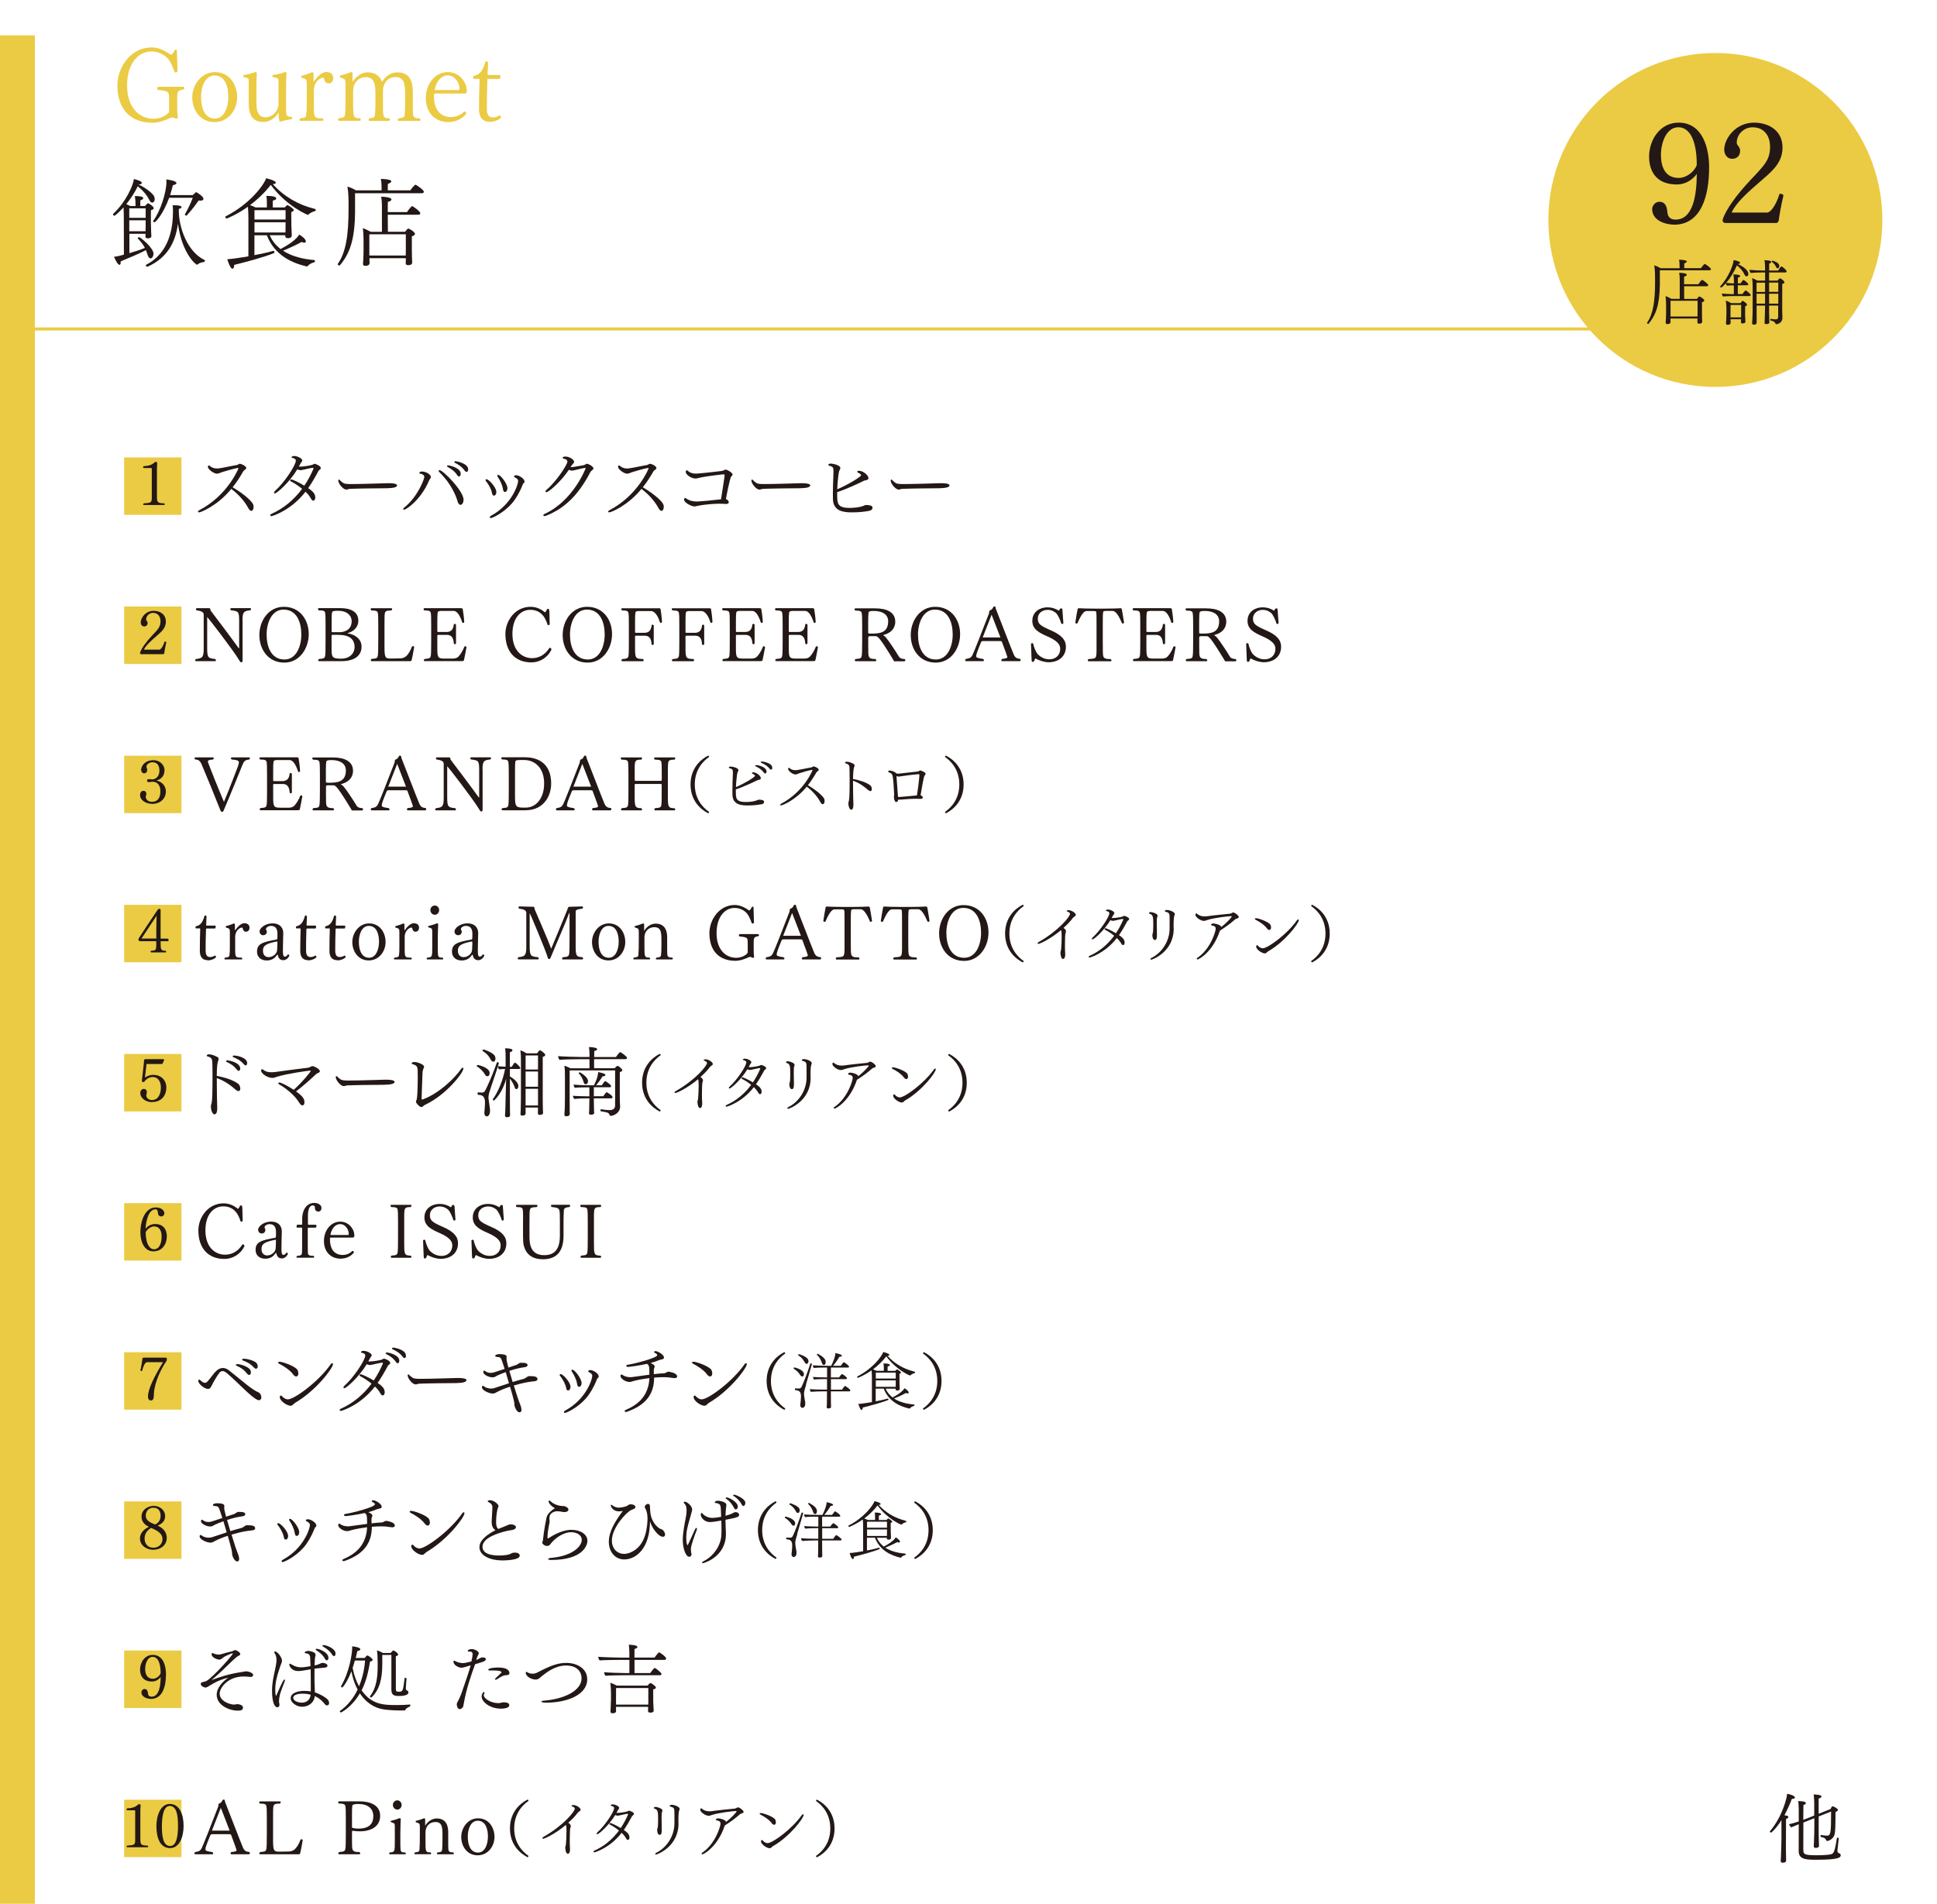 <?xml version="1.0" encoding="UTF-8"?><svg id="_レイヤー_2" xmlns="http://www.w3.org/2000/svg" xmlns:xlink="http://www.w3.org/1999/xlink" viewBox="0 0 360.5 354.4"><defs><style>.cls-1,.cls-2{fill:none;}.cls-3{filter:url(#drop-shadow-1);}.cls-4{fill:#ebcb43;}.cls-5{fill:#231815;}.cls-2{stroke:#ebcb43;stroke-miterlimit:10;stroke-width:.57px;}</style><filter id="drop-shadow-1" x="278.28" y="-.07" width="82.32" height="82.32" filterUnits="userSpaceOnUse"><feOffset dx="3.28" dy="3.28"/><feGaussianBlur result="blur" stdDeviation="3.28"/><feFlood flood-color="#224756" flood-opacity=".5"/><feComposite in2="blur" operator="in"/><feComposite in="SourceGraphic"/></filter></defs><g id="shop"><rect class="cls-1" width="360.5" height="354.4"/><path class="cls-5" d="M28.79,37.06c0,.39-.23.66-.46.66-.19,0-.39-.16-.55-.51-.42-.89-1.24-1.82-2.14-2.53-.53,1.1-1.28,2.27-2.14,3.33.25.09.48.19.71.34h1.01v-.32c0-.41-.02-.9-.12-1.54.99,0,1.56.14,1.56.39,0,.14-.16.3-.53.41-.02.11-.02.78-.02,1.06h.87c.42-.48.53-.51.6-.51.12,0,1.03.58,1.03.92,0,.18-.25.3-.51.37-.02.19-.02,2.25-.02,2.25,0,.25.04,1.26.05,1.77.02.19.04.66.04.74v.07c0,.27-.25.41-.66.41-.3,0-.44-.11-.44-.32,0-.12.02-.34.02-.53h-3.01v3.6c.97-.27,2-.6,2.89-.97-.27-.51-.66-1.06-1.28-1.72-.02-.04-.04-.05-.04-.09,0-.11.12-.19.25-.19.2,0,2.67,1.95,2.67,3.1,0,.39-.23.85-.55.85-.21,0-.41-.23-.53-.6-.11-.32-.2-.62-.34-.94-1.58.85-3.61,1.61-4.71,2.11.02.07.02.14.02.21,0,.28-.11.42-.23.42-.39,0-.97-1.42-1.01-1.51.11,0,.69-.04,1.84-.39l-.02-6.87c0-.58,0-1.29-.05-1.93-.48.53-1.51,1.56-1.72,1.56-.11,0-.25-.16-.25-.27,0-.02.02-.05.04-.07,2.46-2.32,3.75-5.4,3.86-6.5.96.25,1.47.46,1.47.74,0,.14-.18.27-.5.27h-.09v.02c.96.43,2.68,1.58,2.92,2.29.05.16.07.3.07.44ZM27.11,38.78h-3.05v1.77h3.05v-1.77ZM24.06,41.01v2.04h3.03c.02-.37.02-1.15.02-1.38v-.66h-3.05ZM38.15,48.51c0,.12-.12.27-.18.27-.37.02-.9.18-1.17.43-.04.04-.07.07-.12.07-.27,0-2.83-2.16-3.56-7.65-.46,3.47-1.95,6.34-5.63,8.01-.02.02-.05.02-.07.02-.14,0-.28-.16-.28-.28,0-.04.02-.07.05-.09,4.39-2.23,4.98-6.98,5-9.73,0-.83,0-1.13-.09-1.36,1.35,0,1.68.16,1.68.35,0,.14-.16.28-.5.34v.35c0,3.12,1.58,7.62,4.78,9.16.05.04.09.07.09.12ZM37.86,37.03c0,.19-.16.32-.55.32-.11,0-.21,0-.34-.02-.87,1.29-2.21,2.83-2.3,2.83-.07,0-.27-.14-.27-.25,0,0,.02-.02.02-.04.37-.62,1.06-1.93,1.45-3.05h-4.39c-1.06,2.94-2.48,4.55-2.73,4.55-.12,0-.25-.09-.25-.19,0-.02,0-.05.02-.07,1.36-1.84,2.46-5.35,2.46-7.25,0-.16,0-.32-.02-.46.35.04,1.88.27,1.88.67,0,.16-.21.32-.67.41-.14.6-.32,1.22-.51,1.84h4.22c.55-.55.6-.55.62-.55.07,0,1.36.76,1.36,1.24Z"/><path class="cls-5" d="M58.78,39.05c0,.09-.04.21-.11.23-.21.05-.92.28-1.26.67-.04.04-.07.05-.11.05-.05,0-3.86-1.51-6.91-5.58-1.05,1.36-2.41,2.68-3.86,3.77.34.11.71.25,1.03.43h2.11v-.67c0-.99-.05-1.28-.11-1.49,1.19,0,1.86.18,1.86.48,0,.16-.2.32-.64.39-.02.16-.02.94-.02,1.29h2.21c.43-.43.48-.44.55-.44.02,0,.04,0,.05.02.14.07,1.1.62,1.1.92,0,.12-.14.25-.46.35v.58c0,.09.02,1.91.02,2.07,0,.19.05,1.29.07,1.63v.04c0,.25-.11.55-.71.55-.35,0-.5-.18-.5-.39v-.16h-2.89c.46,1.08,1.17,1.91,2.02,2.57,2.76-1.45,3.31-2.44,3.46-2.69.44.23,1.24.83,1.24,1.26,0,.16-.11.25-.28.25-.14,0-.3-.04-.51-.14-.92.53-2.41,1.2-3.45,1.63,1.61,1.06,3.7,1.56,5.85,1.75.05,0,.09.09.09.16,0,.11-.05.23-.14.25-.28.04-.99.35-1.21.71-.04.05-.07.07-.12.07-.04,0-.07-.02-.11-.02-2.55-.6-5.92-1.98-7.37-5.79h-2.32v3.7c1.31-.25,2.55-.51,3.49-.8h.05c.12,0,.19.12.19.25,0,.07-.04.14-.09.16-1.7.73-5.28,1.68-7.41,2.2v.05c0,.39-.12.66-.32.66-.44,0-.94-1.68-.96-1.77.18,0,1.04-.04,3.93-.53v-7c0-.67-.02-1.54-.09-2.23-1.75,1.26-3.79,2.18-3.97,2.18-.12,0-.23-.16-.23-.28,0-.05.02-.11.07-.12,4.41-2.25,7.02-5.69,7.53-7.09,1.24.3,1.79.6,1.79.83,0,.14-.18.25-.48.25h-.09c2,2.27,4.77,3.86,7.63,4.57.3.07.35.11.35.23ZM53.15,39.13h-5.79v1.74h5.79v-1.74ZM53.15,41.38h-5.79v1.9h5.77v-.05c0-.11.02-1.35.02-1.54v-.3Z"/><path class="cls-5" d="M78.88,35.7c0,.16-.14.27-.35.27h-12.45v3.58c-.05,5.19-1.04,7.72-2.82,9.83-.02.04-.05.04-.11.04-.12,0-.3-.11-.3-.23,0-.04.02-.05.04-.09,1.51-2.2,1.98-5.39,1.98-10.26v-.53c0-1.19,0-2.39-.21-3.58.48.14,1.12.41,1.58.71h4.78v-.5c0-.44-.02-1.08-.14-1.63.64,0,1.95.11,1.95.44,0,.16-.21.34-.64.48-.02.14-.02.85-.02,1.21h4.2c.16-.27.81-1.06.96-1.06.11,0,1.56.97,1.56,1.33ZM78.22,39.7c0,.14-.11.27-.35.27h-5.7c0,1.26.02,2.66.02,3.17h3.21c.44-.6.57-.6.58-.6.14,0,1.24.6,1.24.99,0,.16-.12.34-.57.46v2.59c0,.18,0,.87.02,1.31.02.25.04.83.04.89v.05c0,.14-.02.53-.74.53-.37,0-.46-.14-.46-.37,0-.07.02-.67.02-.85v-.07h-6.77v.41c0,.09.02.46.02.53-.02.3-.32.48-.78.48-.28,0-.44-.09-.44-.37v-.07s.04-.39.05-.69c.04-.67.05-1.36.05-1.77v-1.95c0-.67-.04-1.51-.14-2.16.44.12,1.04.43,1.47.67h2.09v-4.78c0-.48-.02-1.12-.14-1.75.53,0,1.91.09,1.91.51,0,.18-.21.35-.66.44-.02.16-.02.96-.02,1.91h3.58c.37-.55.81-1.1.96-1.1.18,0,1.52.99,1.52,1.33ZM75.53,43.62h-6.79v3.95h6.77c.02-.32.02-.67.02-.83v-3.12Z"/><rect class="cls-4" y="6.59" width="6.49" height="347.81"/><line class="cls-2" y1="61.24" x2="305.84" y2="61.24"/><path class="cls-4" d="M23.11,95.84v-10.69h10.66v10.69h-10.66Z"/><path class="cls-5" d="M47.2,94.35c0,.37-.16.75-.42.75-.18,0-.38-.16-.55-.48-.58-1.09-1.57-2.38-3.18-3.61-2.59,3.16-5.68,4.37-6,4.37-.13,0-.2-.06-.2-.13,0-.09.07-.18.24-.27,5.32-2.79,7.29-7.75,7.29-7.8,0,0,0-.06-.11-.06-.62.06-2.61.67-3.01.79-.23.07-.54.27-.88.27-.62,0-1.69-.84-1.69-1.26,0-.1.04-.28.17-.28.06,0,.14.04.27.16.16.14.57.41,1.22.41.08,0,.18,0,.27-.01.79-.08,2.28-.44,3.42-.62.09-.01.17-.06.27-.11.24-.14.31-.14.34-.14.23,0,1.18.43,1.18.79,0,.14-.11.25-.33.4-.06.04-.17.13-.2.18-.59,1.03-1.25,2.06-2,3.01,2.27,1.35,3.7,2.72,3.84,3.27.03.13.06.25.06.38Z"/><path class="cls-5" d="M59.72,87.12c0,.11-.08.23-.21.31-.1.06-.21.18-.25.26-.61,1.16-1.23,2.21-1.9,3.18.61.43,1.32.92,1.32,1.73,0,.35-.16.6-.37.6-.17,0-.34-.18-.5-.48-.18-.35-.52-.77-.95-1.18-2.74,3.53-6.18,4.54-6.34,4.54-.14,0-.23-.07-.23-.16s.07-.18.24-.26c2.18-.98,4.12-2.54,5.7-4.66-.67-.55-1.43-1.05-2.08-1.38-.11-.06-.16-.13-.16-.2,0-.08.09-.17.23-.17.2,0,1.36.52,2.42,1.16.64-.95,1.21-2,1.7-3.15.01-.01.01-.04.01-.06,0-.06-.06-.11-.14-.11h-.03c-.67.07-1.53.35-2.2.44h-.1c-.17,0-.35-.06-.54-.16-1.56,2.55-3.84,4.48-4.18,4.48-.1,0-.16-.06-.16-.14s.06-.2.18-.31c1.79-1.6,3.88-4.82,3.88-5.64,0-.37-.45-.47-.62-.5-.11-.03-.17-.07-.17-.13v-.04c.08-.2.41-.2.47-.2.65,0,1.52.48,1.52.82,0,.04-.01.08-.03.13-.04.1-.23.31-.3.45-.1.18-.2.38-.3.57.08,0,.17.01.25.01.64,0,2.03-.23,2.34-.37.07-.03.18-.14.27-.16h.07c.1,0,1.13.35,1.13.77Z"/><path class="cls-5" d="M73.91,90.36c0,.21-.37.43-.98.47-.08,0-.58.06-.94.06-.87.01-2.31.01-3.9.04s-2.98.06-3.08.08c-.23.06-.38.13-.55.13-.64,0-1.5-1.16-1.5-1.66,0-.13.06-.21.13-.21.04,0,.08.03.14.09.14.18.37.33.55.48.28.24.7.27,1.66.27,1.8,0,5.6-.13,6.76-.16.54,0,1.7.01,1.7.41Z"/><path class="cls-5" d="M79.83,89.52c-1.5,3.49-4.18,5.36-4.64,5.36-.1,0-.16-.03-.16-.1,0-.09.07-.18.23-.31,2.54-2.06,3.71-5.33,3.71-5.68s-.4-.57-.69-.6c-.14-.01-.23-.08-.23-.17,0-.01,0-.24.52-.24.67,0,1.62.52,1.62,1.02,0,.11-.04.21-.1.28-.13.17-.18.23-.27.44ZM86.27,93.03c0,.67-.34.95-.58.95-.23,0-.43-.26-.54-.68-.27-.98-1.21-3.32-3.37-5.39-.1-.1-.14-.18-.14-.25,0-.08.06-.14.16-.14.65,0,4.48,3.88,4.48,5.51ZM85.43,88.7c-.1,0-.23-.07-.34-.25-.5-.77-1.21-1.23-1.76-1.52-.1-.04-.14-.1-.14-.16,0-.07.1-.13.25-.13.28,0,2.3.48,2.3,1.52,0,.54-.27.54-.31.54ZM86.82,87.85c-.1,0-.21-.07-.34-.24-.52-.74-1.22-1.16-1.8-1.45-.1-.06-.14-.11-.14-.16,0-.08.11-.14.25-.14.17,0,2.34.4,2.34,1.5,0,.45-.24.48-.31.48Z"/><path class="cls-5" d="M92.38,91.55c0,.31-.13.71-.44.71-.26,0-.31-.16-.4-.6-.17-.77-.74-1.66-1.08-2.08-.06-.08-.1-.16-.1-.21,0-.09.06-.14.18-.16.43,0,1.83,1.53,1.83,2.34ZM97.63,89.66c0,.13-.07.21-.23.35-.06.04-.13.24-.16.31-.54,1.38-1.3,2.65-2.01,3.44-1.56,1.76-3.6,2.68-3.88,2.68-.13,0-.2-.06-.2-.14s.08-.2.25-.3c3.91-2.11,5.03-5.85,5.03-6.45,0-.18-.07-.44-.58-.67-.11-.04-.17-.11-.17-.18,0-.2.24-.23.37-.23.55,0,1.57.62,1.57,1.18ZM94.44,90.84c0,.25-.08.74-.48.74-.13,0-.3-.06-.37-.62-.13-.79-.64-1.74-.94-2.17-.06-.1-.09-.17-.09-.23,0-.1.07-.16.17-.16.42,0,1.7,1.64,1.7,2.44Z"/><path class="cls-5" d="M110.45,87.18c0,.16-.17.31-.3.4-.11.07-.2.17-.3.35-2.14,4.13-4.78,6.76-8.24,8.08-.1.04-.18.06-.26.06-.14,0-.23-.07-.23-.16,0-.07.07-.17.24-.24,5.33-2.45,7.64-8.46,7.64-8.51,0-.03-.01-.06-.07-.06-.21,0-1.56.31-1.98.43-.16.03-.34.08-.52.08-.21,0-.45-.11-.54-.16-1.54,2.27-3.77,4.17-4.2,4.17-.11,0-.17-.04-.17-.13s.06-.18.18-.3c1.77-1.46,3.9-4.68,3.9-5.26,0-.27-.23-.47-.67-.54-.13-.03-.21-.07-.21-.14,0-.21.24-.26.51-.26.74,0,1.62.58,1.62.96,0,.16-.08.28-.31.51-.04.04-.07.08-.1.13-.03.04-.07.08-.1.13s-.06.1-.1.16l-.04.07c.07,0,.13.01.2.01.06,0,.13-.01.18-.01.47-.06,1.42-.24,1.97-.33.18-.03.37-.14.44-.18.06-.04.16-.11.23-.11h.01c.28,0,1.21.51,1.21.84Z"/><path class="cls-5" d="M123.54,94.35c0,.37-.16.75-.42.75-.18,0-.38-.16-.55-.48-.58-1.09-1.57-2.38-3.18-3.61-2.59,3.16-5.68,4.37-6,4.37-.13,0-.2-.06-.2-.13,0-.09.07-.18.24-.27,5.32-2.79,7.29-7.75,7.29-7.8,0,0,0-.06-.11-.06-.62.06-2.61.67-3.01.79-.23.07-.54.27-.88.27-.62,0-1.69-.84-1.69-1.26,0-.1.04-.28.17-.28.06,0,.14.04.27.16.16.14.57.41,1.22.41.08,0,.18,0,.27-.01.79-.08,2.28-.44,3.42-.62.09-.01.17-.06.27-.11.24-.14.31-.14.34-.14.23,0,1.18.43,1.18.79,0,.14-.11.25-.33.4-.06.04-.17.13-.2.18-.59,1.03-1.25,2.06-2,3.01,2.27,1.35,3.7,2.72,3.84,3.27.03.13.06.25.06.38Z"/><path class="cls-5" d="M136.34,88.3c0,.13-.08.27-.24.4-.27.24-.99,4.11-.99,4.17v.03c.23.11.52.3.52.58,0,.14-.07.34-.5.34-.06,0-.1-.01-.16-.01-.3-.03-.68-.04-1.08-.04-.74,0-2.59.1-3.94.38-.58.13-.67.13-.7.13-.5,0-1.94-.67-1.94-1.29,0-.17.11-.28.2-.28.06,0,.13.03.24.11.28.2.88.54,1.96.54.13,0,.24,0,1.9-.14.92-.08,1.87-.21,2.58-.27.18-1.09.67-4.25.67-4.37,0-.24-.07-.28-.18-.28-.33,0-3.2.37-4.04.54-.61.11-.88.24-1.19.24-.88,0-1.83-.78-1.83-1.22,0-.01,0-.31.21-.31.07,0,.14.04.27.17.28.27.85.45,1.42.45.34,0,3.17-.28,4.82-.5.16-.01.33-.11.47-.17.07-.04.16-.08.25-.08.31,0,1.28.6,1.28.89Z"/><path class="cls-5" d="M150.8,90.36c0,.21-.37.43-.98.47-.08,0-.58.06-.94.06-.87.01-2.31.01-3.9.04s-2.98.06-3.08.08c-.23.06-.38.13-.55.13-.64,0-1.5-1.16-1.5-1.66,0-.13.06-.21.13-.21.04,0,.08.03.14.09.14.18.37.33.55.48.28.24.7.27,1.66.27,1.8,0,5.6-.13,6.76-.16.54,0,1.7.01,1.7.41Z"/><path class="cls-5" d="M161.74,95.1c-.84.17-1.98.28-3.05.28-1.35,0-3.6-.03-3.67-2.44-.01-.35-.01-.71-.01-1.08,0-.57.01-1.15.03-1.72.03-.78.07-1.59.08-2.37,0-.58,0-.91-.75-1.06-.14-.03-.2-.08-.2-.16,0-.16.16-.25.47-.25.13,0,1.76.2,1.76.86,0,.03,0,.06-.23.57-.11.3-.3,2-.35,3.35,1.8-.74,4.44-2.31,4.44-2.62,0-.1-.2-.33-.51-.44-.14-.04-.2-.13-.2-.21,0-.07.06-.14.16-.16.04-.01.1-.01.16-.01.79.01,1.76.84,1.76,1.36,0,.17-.11.3-.26.34-.13.04-.28.06-.41.1-.08.03-.18.06-.27.1-.82.44-3.46,1.63-4.88,2.07v.54c0,1.53.03,2.4,2.31,2.4.79,0,1.89-.1,2.57-.38.14-.06.31-.16.47-.16.55,0,1.23.06,1.23.51,0,.11-.04.45-.64.58Z"/><path class="cls-5" d="M176.72,90.36c0,.21-.37.43-.98.47-.08,0-.58.06-.94.06-.87.01-2.31.01-3.9.04s-2.98.06-3.08.08c-.23.06-.38.13-.55.13-.64,0-1.5-1.16-1.5-1.66,0-.13.06-.21.13-.21.04,0,.08.03.14.09.14.18.37.33.55.48.28.24.7.27,1.66.27,1.8,0,5.6-.13,6.76-.16.54,0,1.7.01,1.7.41Z"/><path class="cls-4" d="M23.11,123.6v-10.69h10.66v10.69h-10.66Z"/><path class="cls-5" d="M45.15,115.48v7.3c0,.4-.04.51-.23.51s-.24-.11-.41-.4c-1.13-1.9-5.87-8.02-5.94-8.02-.01,0-.01.01-.01.04v5.77c0,1.8.2,1.86,1.5,2,.09.07.13.17.13.24,0,.08-.06.16-.17.16h-3.52c-.11,0-.17-.07-.17-.16,0-.07.04-.17.13-.24,1.18-.13,1.45-.31,1.45-1.86v-6.38c0-.35-.18-.68-1.32-.82-.07-.04-.13-.14-.13-.23s.06-.17.23-.17h2.27c.18.01.18.16.24.44,1.54,2.03,3.83,5.06,5.2,6.97.03.04.06.07.07.07.03,0,.04-.06.04-.14v-4.95c0-1.79-.13-1.83-1.52-2-.08-.06-.13-.14-.13-.23s.07-.17.18-.17h3.5c.11,0,.18.07.18.17,0,.07-.04.16-.13.23-1.12.13-1.46.2-1.46,1.86Z"/><path class="cls-5" d="M52.92,123.35c-3.03,0-4.65-2.48-4.65-5.13s1.7-5.26,4.55-5.26c3.02,0,4.64,2.45,4.64,5.09s-1.7,5.3-4.54,5.3ZM52.77,113.48c-2.2,0-3.15,2.47-3.15,4.64s.78,4.65,3.33,4.65c2.2,0,3.13-2.47,3.13-4.65s-.78-4.64-3.32-4.64Z"/><path class="cls-5" d="M63.65,123.08h-4.25c-.13,0-.18-.07-.18-.16s.04-.18.14-.24c.91-.07,1.05-.14,1.15-.57.07-.33.08-1.39.08-2.76v-2.81c0-1.36-.01-2.14-.08-2.48-.06-.28-.23-.44-1.19-.44-.1-.06-.14-.16-.14-.24s.06-.17.17-.17h4.07c1.9,0,3.27.74,3.27,2.31,0,1.36-1.02,2.08-1.91,2.31-.03.01-.07.03-.07.06,0,.01.01.03.06.03,1.16.16,2.52.96,2.52,2.45,0,2.25-2.24,2.71-3.63,2.71ZM63.07,113.7c-.47,0-.78.01-.98.06-.33.07-.37.14-.37,2.2v1.6c0,.13.08.13.4.13h1.02c.81,0,2.31-.31,2.31-2.08,0-1.01-.87-1.9-2.38-1.9ZM63.05,118.18h-1.01c-.27,0-.33.04-.33.16v2.25c0,1.69.03,2.03,1.76,2.03,1.54,0,2.52-.91,2.52-2.18,0-.67-.17-2.25-2.95-2.25Z"/><path class="cls-5" d="M76.6,122.91c-.03.14-.13.17-.35.17h-7.06c-.13,0-.18-.07-.18-.16s.04-.18.14-.26c.91-.07,1.06-.13,1.16-.55.07-.33.09-1.42.09-2.79v-2.79c0-1.36-.01-2.11-.09-2.45-.06-.28-.24-.44-1.2-.44-.08-.07-.13-.16-.13-.24,0-.1.06-.17.17-.17h3.67c.11,0,.17.07.17.16s-.06.18-.14.25c-.94,0-1.15.14-1.23.54-.06.24-.06,1.46-.06,2.35v4.03c0,1.93.2,2.03,1.19,2.03h.11l1.6-.03c.74-.03,1.46-.25,2.24-2.25.04-.01.08-.03.14-.03.13,0,.24.07.24.17-.14.95-.37,2-.48,2.47Z"/><path class="cls-5" d="M86.34,122.91c-.03.11-.13.16-.35.16h-6.93c-.13,0-.18-.07-.18-.16,0-.07.04-.17.14-.24.91-.07,1.05-.14,1.15-.57.07-.33.08-1.45.08-2.83v-2.67c0-1.39-.01-2.18-.08-2.52-.06-.28-.24-.45-1.21-.45-.08-.07-.13-.16-.13-.24s.06-.17.17-.17h6.79c.18,0,.3.03.33.17.07.41.24,1.52.28,2.41-.03.1-.11.16-.2.16-.06,0-.11-.01-.16-.06-.61-1.9-1.25-2.17-1.6-2.17h-2.38c-.25,0-.57.07-.6.28-.06.38-.07.79-.07,1.79v1.69c0,.11.04.16.17.16h1.54c.61,0,1.26-.23,1.36-1.42.06-.07.13-.1.18-.1.1,0,.17.06.23.17v3.49c-.07.1-.16.14-.24.14s-.16-.06-.17-.17c-.07-1.22-.62-1.57-1.23-1.57h-1.67c-.14,0-.17.04-.17.18v2.13c0,1.87.07,2.1,1.32,2.1h1.54c.47,0,.81-.11,1.05-.35.38-.38.82-1.06,1.15-1.91.04-.01.08-.03.13-.03.13,0,.24.07.24.17-.16.89-.37,1.98-.48,2.45Z"/><path class="cls-5" d="M98.91,123.31c-3,0-4.85-1.96-4.85-5.3,0-2.44,1.8-5.05,4.69-5.05.86,0,1.81.3,2.65,1.02.11-.01.27-.23.38-.51.04-.1.13-.13.23-.13.14,0,.17.04.23.4l.07,2.48c-.04.08-.14.16-.23.16-.06,0-.13-.03-.17-.08-.28-.88-.94-2.78-3.22-2.78-1.73,0-3.32,1.43-3.32,4.48s1.73,4.52,3.67,4.52c1.16,0,2.38-.55,3.2-1.89.04-.01.1-.03.14-.03.14,0,.24.13.24.34v.04c-.79,1.54-2.24,2.33-3.73,2.33Z"/><path class="cls-5" d="M109.37,123.35c-3.03,0-4.65-2.48-4.65-5.13s1.7-5.26,4.55-5.26c3.02,0,4.64,2.45,4.64,5.09s-1.7,5.3-4.54,5.3ZM109.23,113.48c-2.2,0-3.15,2.47-3.15,4.64s.78,4.65,3.33,4.65c2.2,0,3.13-2.47,3.13-4.65s-.78-4.64-3.32-4.64Z"/><path class="cls-5" d="M123.01,115.94c-.06,0-.11-.01-.17-.04-.27-.89-.82-2.15-1.73-2.15h-2.25c-.25,0-.57.06-.6.27-.06.38-.07.79-.07,1.81v1.81c0,.1.04.16.17.16h1.57c.61,0,1.25-.23,1.35-1.42.06-.07.13-.1.18-.1.1,0,.18.07.21.17v3.49c-.06.08-.16.13-.24.13s-.17-.06-.17-.17c-.04-1.22-.62-1.56-1.23-1.56h-1.67c-.13,0-.17.06-.17.18v1.87c0,2.08.03,2.28,1.47,2.28.09.09.13.17.13.26s-.06.16-.17.16h-3.77c-.13,0-.2-.07-.2-.16,0-.07.06-.17.16-.24.91-.07,1.05-.16,1.15-.58.07-.33.08-1.43.08-2.82v-2.68c0-1.39-.01-2.17-.08-2.51-.06-.28-.23-.47-1.19-.47-.1-.07-.14-.16-.14-.24s.06-.16.17-.16h6.8c.2,0,.31.01.34.17.07.41.23,1.52.27,2.41-.06.08-.13.13-.2.13Z"/><path class="cls-5" d="M132.4,115.94c-.06,0-.11-.01-.17-.04-.27-.89-.82-2.15-1.73-2.15h-2.25c-.25,0-.57.06-.6.27-.06.38-.07.79-.07,1.81v1.81c0,.1.04.16.17.16h1.57c.61,0,1.25-.23,1.35-1.42.06-.07.13-.1.18-.1.1,0,.18.07.21.17v3.49c-.06.08-.16.13-.24.13s-.17-.06-.17-.17c-.04-1.22-.62-1.56-1.23-1.56h-1.67c-.13,0-.17.06-.17.18v1.87c0,2.08.03,2.28,1.47,2.28.09.09.13.17.13.26s-.06.16-.17.16h-3.77c-.13,0-.2-.07-.2-.16,0-.07.06-.17.16-.24.91-.07,1.05-.16,1.15-.58.07-.33.08-1.43.08-2.82v-2.68c0-1.39-.01-2.17-.08-2.51-.06-.28-.23-.47-1.19-.47-.1-.07-.14-.16-.14-.24s.06-.16.17-.16h6.8c.2,0,.31.01.34.17.07.41.23,1.52.27,2.41-.06.08-.13.13-.2.13Z"/><path class="cls-5" d="M141.91,122.91c-.03.11-.13.16-.35.16h-6.93c-.13,0-.18-.07-.18-.16,0-.07.04-.17.14-.24.91-.07,1.05-.14,1.15-.57.07-.33.08-1.45.08-2.83v-2.67c0-1.39-.01-2.18-.08-2.52-.06-.28-.24-.45-1.21-.45-.08-.07-.13-.16-.13-.24s.06-.17.17-.17h6.79c.18,0,.3.03.33.17.07.41.24,1.52.28,2.41-.03.1-.11.16-.2.16-.06,0-.11-.01-.16-.06-.61-1.9-1.25-2.17-1.6-2.17h-2.38c-.25,0-.57.07-.6.28-.06.38-.07.79-.07,1.79v1.69c0,.11.04.16.17.16h1.54c.61,0,1.26-.23,1.36-1.42.06-.07.13-.1.18-.1.1,0,.17.06.23.17v3.49c-.07.1-.16.14-.24.14s-.16-.06-.17-.17c-.07-1.22-.62-1.57-1.23-1.57h-1.67c-.14,0-.17.04-.17.18v2.13c0,1.87.07,2.1,1.32,2.1h1.54c.47,0,.81-.11,1.05-.35.38-.38.82-1.06,1.15-1.91.04-.01.08-.03.13-.03.13,0,.24.07.24.17-.16.89-.37,1.98-.48,2.45Z"/><path class="cls-5" d="M151.75,122.91c-.03.11-.13.16-.35.16h-6.93c-.13,0-.18-.07-.18-.16,0-.07.04-.17.14-.24.91-.07,1.05-.14,1.15-.57.07-.33.08-1.45.08-2.83v-2.67c0-1.39-.01-2.18-.08-2.52-.06-.28-.24-.45-1.21-.45-.08-.07-.13-.16-.13-.24s.06-.17.17-.17h6.79c.18,0,.3.03.33.17.07.41.24,1.52.28,2.41-.03.1-.11.16-.2.16-.06,0-.11-.01-.16-.06-.61-1.9-1.25-2.17-1.6-2.17h-2.38c-.25,0-.57.07-.6.28-.06.38-.07.79-.07,1.79v1.69c0,.11.04.16.17.16h1.54c.61,0,1.26-.23,1.36-1.42.06-.07.13-.1.18-.1.1,0,.17.06.23.17v3.49c-.07.1-.16.14-.24.14s-.16-.06-.17-.17c-.07-1.22-.62-1.57-1.23-1.57h-1.67c-.14,0-.17.04-.17.18v2.13c0,1.87.07,2.1,1.32,2.1h1.54c.47,0,.81-.11,1.05-.35.38-.38.82-1.06,1.15-1.91.04-.01.08-.03.13-.03.13,0,.24.07.24.17-.16.89-.37,1.98-.48,2.45Z"/><path class="cls-5" d="M166.38,123.08l-.06-.14c-2.61-4.31-2.96-4.51-3.36-4.51h-1.06c-.21,0-.31.07-.31.26v1.63c0,1.09.01,1.63.1,1.86.13.35.44.51,1.26.51.1.07.14.17.14.24,0,.08-.07.16-.18.16h-3.63c-.13,0-.2-.07-.2-.17,0-.07.06-.17.16-.24.92-.07,1.04-.13,1.13-.55.07-.33.09-1.42.09-2.79v-2.69c0-1.36-.01-2.2-.09-2.54-.06-.28-.23-.45-1.19-.45-.1-.07-.14-.17-.14-.24,0-.1.07-.17.18-.17h3.67c2.08,0,3.73.67,3.73,2.48,0,1.33-.92,2.1-1.96,2.4-.13.04-.18.06-.24.08-.03.03-.04.04-.04.04,0,.01.03.03.07.06.11.07.3.18.44.37.6.72,1.71,2.41,2.44,3.6.16.27.55.38.96.4.14,0,.2.1.2.2,0,.11-.07.23-.18.23h-1.93ZM162.61,113.73c-.81,0-.94.14-.96.33-.04.34-.07.57-.07,1.57v2.14c0,.13.06.18.43.18,1.56,0,3.29-.03,3.29-2.31,0-1.13-.92-1.91-2.68-1.91Z"/><path class="cls-5" d="M174.15,123.35c-3.03,0-4.65-2.48-4.65-5.13s1.7-5.26,4.55-5.26c3.02,0,4.64,2.45,4.64,5.09s-1.7,5.3-4.54,5.3ZM174,113.48c-2.2,0-3.15,2.47-3.15,4.64s.78,4.65,3.33,4.65c2.2,0,3.13-2.47,3.13-4.65s-.78-4.64-3.32-4.64Z"/><path class="cls-5" d="M189.95,122.85c0,.11-.07.23-.18.23h-3.23c-.13,0-.18-.08-.18-.18,0-.08.04-.17.14-.24.85-.06.98-.2.98-.37-.06-.18-.4-1.22-1.02-2.82-.04-.13-.18-.13-.38-.13h-3.15c-.13,0-.28.04-.37.27-.7,1.74-.88,2.18-.88,2.58,0,.18.16.33,1.29.48.1.07.16.17.16.24,0,.1-.07.17-.2.17h-3.1c-.13,0-.2-.08-.2-.18,0-.07.04-.17.14-.23.78-.11.99-.3,1.21-.72.35-.69,1.71-4.22,3.09-7.77.01-.09.04-.23.04-.31,0-.18.13-.27.21-.28.2-.03.45-.33.52-.54.06-.1.13-.16.24-.16.08,0,.2.04.21.18.01.13.04.26.13.48.96,2.4,2.38,6.18,3.22,8.22.25.62.54.82,1.18.88.1.03.14.11.14.2ZM184.55,114.43l-1.66,4.24h3.3l-1.64-4.24Z"/><path class="cls-5" d="M198.38,120.37c0,2-1.54,2.91-3.22,2.91-.86,0-1.9-.38-2.42-.7-.11.03-.13.1-.27.48-.07.11-.14.16-.23.16-.17,0-.23-.04-.25-.43l-.11-2.89h0c0-.11.11-.17.23-.17.08,0,.17.03.18.1.1.6.53,1.59.79,1.89.18.2.98,1.02,2.21,1.02s2.03-.81,2.03-1.96c0-.85-.61-1.54-2.47-2.35-1.54-.68-2.72-1.32-2.72-2.85,0-1.74,1.47-2.52,2.79-2.52.88,0,1.59.27,2.11.61.08-.01.17-.11.23-.31.06-.08.13-.11.23-.11.2,0,.23.08.25.41l.17,2.37c-.04.06-.14.13-.24.13-.04,0-.08-.01-.14-.06-.17-.62-.65-1.66-.98-1.96-.31-.28-.82-.61-1.59-.61-.84,0-1.81.51-1.81,1.66,0,.94.48,1.3,2.31,2.1,2.17.92,2.92,1.89,2.92,3.09Z"/><path class="cls-5" d="M208.95,116.05c-.06,0-.1-.01-.14-.04-.88-2.15-1.49-2.28-1.76-2.28h-1.18c-.35,0-.48.06-.55.16-.07.41-.08,1.01-.08,2.17v3.32c0,1.76.01,2.58.1,2.81.13.35.38.51,1.38.51.1.07.14.16.14.24s-.06.16-.18.16h-4.05c-.13,0-.18-.07-.18-.16s.04-.18.14-.26c1.43-.07,1.45-.07,1.49-1.54v-5.07c0-1.15,0-1.76-.06-2.18-.07-.1-.2-.14-.54-.14h-1.25c-.4,0-.92.43-1.7,2.27-.06.03-.11.06-.17.06-.1,0-.2-.06-.23-.17.13-.94.34-2.08.43-2.51.03-.14.1-.17.24-.17h.08c.6.03,1.28.07,2.85.07h1.86c1.57,0,2.3-.04,2.83-.07h.1c.13,0,.23.03.26.17.08.41.27,1.5.42,2.51-.04.11-.14.17-.24.17Z"/><path class="cls-5" d="M218.31,122.91c-.03.11-.13.16-.35.16h-6.93c-.13,0-.18-.07-.18-.16,0-.07.04-.17.14-.24.91-.07,1.05-.14,1.15-.57.07-.33.08-1.45.08-2.83v-2.67c0-1.39-.01-2.18-.08-2.52-.06-.28-.24-.45-1.21-.45-.08-.07-.13-.16-.13-.24s.06-.17.17-.17h6.79c.18,0,.3.03.33.17.07.41.24,1.52.28,2.41-.03.1-.11.16-.2.16-.06,0-.11-.01-.16-.06-.61-1.9-1.25-2.17-1.6-2.17h-2.38c-.25,0-.57.07-.6.28-.06.38-.07.79-.07,1.79v1.69c0,.11.04.16.17.16h1.54c.61,0,1.26-.23,1.36-1.42.06-.07.13-.1.18-.1.1,0,.17.06.23.17v3.49c-.07.1-.16.14-.24.14s-.16-.06-.17-.17c-.07-1.22-.62-1.57-1.23-1.57h-1.67c-.14,0-.17.04-.17.18v2.13c0,1.87.07,2.1,1.32,2.1h1.54c.47,0,.81-.11,1.05-.35.38-.38.82-1.06,1.15-1.91.04-.01.08-.03.13-.03.13,0,.24.07.24.17-.16.89-.37,1.98-.48,2.45Z"/><path class="cls-5" d="M227.98,123.08l-.06-.14c-2.61-4.31-2.96-4.51-3.36-4.51h-1.06c-.21,0-.31.07-.31.26v1.63c0,1.09.01,1.63.1,1.86.13.35.44.51,1.26.51.1.07.14.17.14.24,0,.08-.07.16-.18.16h-3.63c-.13,0-.2-.07-.2-.17,0-.07.06-.17.16-.24.92-.07,1.04-.13,1.13-.55.07-.33.09-1.42.09-2.79v-2.69c0-1.36-.01-2.2-.09-2.54-.06-.28-.23-.45-1.19-.45-.1-.07-.14-.17-.14-.24,0-.1.07-.17.18-.17h3.67c2.08,0,3.73.67,3.73,2.48,0,1.33-.92,2.1-1.96,2.4-.13.04-.18.06-.24.08-.03.03-.04.04-.04.04,0,.01.03.03.07.06.11.07.3.18.44.37.6.72,1.71,2.41,2.44,3.6.16.27.55.38.96.4.14,0,.2.1.2.2,0,.11-.07.23-.18.23h-1.93ZM224.21,113.73c-.81,0-.94.14-.96.33-.04.34-.07.57-.07,1.57v2.14c0,.13.06.18.43.18,1.56,0,3.29-.03,3.29-2.31,0-1.13-.92-1.91-2.68-1.91Z"/><path class="cls-5" d="M238.43,120.37c0,2-1.54,2.91-3.22,2.91-.86,0-1.9-.38-2.42-.7-.11.03-.13.1-.27.48-.07.11-.14.16-.23.16-.17,0-.23-.04-.25-.43l-.11-2.89h0c0-.11.11-.17.23-.17.08,0,.17.03.18.1.1.6.53,1.59.79,1.89.18.2.98,1.02,2.21,1.02s2.03-.81,2.03-1.96c0-.85-.61-1.54-2.47-2.35-1.54-.68-2.72-1.32-2.72-2.85,0-1.74,1.47-2.52,2.79-2.52.88,0,1.59.27,2.11.61.08-.01.17-.11.23-.31.06-.08.13-.11.23-.11.2,0,.23.08.25.41l.17,2.37c-.04.06-.14.13-.24.13-.04,0-.08-.01-.14-.06-.17-.62-.65-1.66-.98-1.96-.31-.28-.82-.61-1.59-.61-.84,0-1.81.51-1.81,1.66,0,.94.48,1.3,2.31,2.1,2.17.92,2.92,1.89,2.92,3.09Z"/><path class="cls-4" d="M23.11,151.37v-10.69h10.66v10.69h-10.66Z"/><path class="cls-5" d="M45.19,142.23c-.59,1.46-2.3,5.7-3.53,8.56-.08.2-.1.33-.35.34-.2,0-.24-.17-.31-.34-1.3-3.26-2.62-6.49-3.44-8.41-.31-.74-.6-.98-1.22-.99-.08-.07-.13-.16-.13-.23,0-.1.06-.17.17-.17h3.22c.13,0,.18.07.18.17,0,.08-.04.17-.14.23-.71.06-.95.13-.95.38,0,.03.01.07.01.1.45,1.23,1.86,4.79,2.98,7.4,1.08-2.59,2.17-5.46,2.58-6.55.13-.33.2-.64.2-.82,0-.2-.11-.42-1.33-.51-.1-.06-.16-.16-.16-.24s.07-.16.2-.16h3.15c.14,0,.2.07.2.17,0,.08-.06.18-.14.23-.81.1-.96.33-1.18.84Z"/><path class="cls-5" d="M55.79,150.67c-.03.11-.13.16-.35.16h-6.93c-.13,0-.18-.07-.18-.16,0-.07.04-.17.14-.24.91-.07,1.05-.14,1.15-.57.07-.33.08-1.45.08-2.83v-2.67c0-1.39-.01-2.18-.08-2.52-.06-.28-.24-.45-1.21-.45-.08-.07-.13-.16-.13-.24s.06-.17.17-.17h6.79c.18,0,.3.03.33.17.07.41.24,1.52.28,2.41-.03.1-.11.16-.2.16-.06,0-.11-.01-.16-.06-.61-1.9-1.25-2.17-1.6-2.17h-2.38c-.25,0-.57.07-.6.28-.06.38-.07.79-.07,1.79v1.69c0,.11.04.16.17.16h1.54c.61,0,1.26-.23,1.36-1.42.06-.07.13-.1.18-.1.1,0,.17.06.23.17v3.49c-.07.1-.16.14-.24.14s-.16-.06-.17-.17c-.07-1.22-.62-1.57-1.23-1.57h-1.67c-.14,0-.17.04-.17.18v2.13c0,1.87.07,2.1,1.32,2.1h1.54c.47,0,.81-.11,1.05-.35.38-.38.82-1.06,1.15-1.91.04-.01.08-.03.13-.03.13,0,.24.07.24.17-.16.89-.37,1.98-.48,2.45Z"/><path class="cls-5" d="M65.46,150.84l-.06-.14c-2.61-4.31-2.96-4.51-3.36-4.51h-1.06c-.21,0-.31.07-.31.26v1.63c0,1.09.01,1.63.1,1.86.13.35.44.51,1.26.51.1.07.14.17.14.24,0,.08-.07.16-.18.16h-3.63c-.13,0-.2-.07-.2-.17,0-.07.06-.17.16-.24.92-.07,1.04-.13,1.13-.55.07-.33.09-1.42.09-2.79v-2.69c0-1.36-.01-2.2-.09-2.54-.06-.28-.23-.45-1.19-.45-.1-.07-.14-.17-.14-.24,0-.1.07-.17.18-.17h3.67c2.08,0,3.73.67,3.73,2.48,0,1.33-.92,2.1-1.96,2.4-.13.04-.18.06-.24.08-.03.03-.04.04-.04.04,0,.01.03.03.07.06.11.07.3.18.44.37.6.72,1.71,2.41,2.44,3.6.16.27.55.38.96.4.14,0,.2.1.2.2,0,.11-.07.23-.18.23h-1.93ZM61.68,141.49c-.81,0-.94.14-.96.33-.04.34-.07.57-.07,1.57v2.14c0,.13.06.18.43.18,1.56,0,3.29-.03,3.29-2.31,0-1.13-.92-1.91-2.68-1.91Z"/><path class="cls-5" d="M79.32,150.62c0,.11-.07.23-.18.23h-3.23c-.13,0-.18-.08-.18-.18,0-.08.04-.17.14-.24.85-.06.98-.2.98-.37-.06-.18-.4-1.22-1.02-2.82-.04-.13-.18-.13-.38-.13h-3.15c-.13,0-.28.04-.37.27-.7,1.74-.88,2.18-.88,2.58,0,.18.16.33,1.29.48.1.07.16.17.16.24,0,.1-.07.17-.2.17h-3.1c-.13,0-.2-.08-.2-.18,0-.07.04-.17.14-.23.78-.11.99-.3,1.21-.72.35-.69,1.71-4.22,3.09-7.77.01-.09.04-.23.04-.31,0-.18.13-.27.21-.28.2-.03.45-.33.52-.54.06-.1.13-.16.24-.16.08,0,.2.04.21.18.01.13.04.26.13.48.96,2.4,2.38,6.18,3.22,8.22.25.62.54.82,1.18.88.1.03.14.11.14.2ZM73.92,142.2l-1.66,4.24h3.3l-1.64-4.24Z"/><path class="cls-5" d="M89.82,143.25v7.3c0,.4-.04.51-.23.51s-.24-.11-.41-.4c-1.13-1.9-5.87-8.02-5.94-8.02-.01,0-.01.01-.01.04v5.77c0,1.8.2,1.86,1.5,2,.09.07.13.17.13.24,0,.08-.06.16-.17.16h-3.52c-.11,0-.17-.07-.17-.16,0-.07.04-.17.13-.24,1.18-.13,1.45-.31,1.45-1.86v-6.38c0-.35-.18-.68-1.32-.82-.07-.04-.13-.14-.13-.23s.06-.17.23-.17h2.27c.18.01.18.16.24.44,1.54,2.03,3.83,5.06,5.2,6.97.03.04.06.07.07.07.03,0,.04-.06.04-.14v-4.95c0-1.79-.13-1.83-1.52-2-.08-.06-.13-.14-.13-.23s.07-.17.18-.17h3.5c.11,0,.18.07.18.17,0,.07-.04.16-.13.23-1.12.13-1.46.2-1.46,1.86Z"/><path class="cls-5" d="M97.82,150.84h-4.29c-.13,0-.18-.07-.18-.16s.04-.17.14-.24c.89-.07,1.02-.13,1.12-.57.07-.33.08-1.43.08-2.82v-2.71c0-1.39-.01-2.15-.08-2.5-.06-.28-.24-.47-1.18-.47-.08-.06-.13-.14-.13-.23s.06-.17.17-.17h4.22c2.96,0,4.89,1.6,4.89,4.88,0,2.33-1.38,4.98-4.76,4.98ZM97.54,141.48h-.6c-.69,0-.99.04-1.02.27-.06.41-.07.79-.07,2v4.56c0,1.77.18,2.03,1.49,2.03h.54c1.77,0,3.39-1.59,3.39-4.49s-1.71-4.37-3.73-4.37Z"/><path class="cls-5" d="M113.78,150.62c0,.11-.07.23-.18.23h-3.23c-.13,0-.18-.08-.18-.18,0-.08.04-.17.14-.24.85-.06.98-.2.98-.37-.06-.18-.4-1.22-1.02-2.82-.04-.13-.18-.13-.38-.13h-3.15c-.13,0-.28.04-.37.27-.7,1.74-.88,2.18-.88,2.58,0,.18.16.33,1.29.48.1.07.16.17.16.24,0,.1-.07.17-.2.17h-3.1c-.13,0-.2-.08-.2-.18,0-.07.04-.17.14-.23.78-.11.99-.3,1.21-.72.35-.69,1.71-4.22,3.09-7.77.01-.09.04-.23.04-.31,0-.18.13-.27.21-.28.2-.03.45-.33.52-.54.06-.1.13-.16.24-.16.08,0,.2.04.21.18.01.13.04.26.13.48.96,2.4,2.38,6.18,3.22,8.22.25.62.54.82,1.18.88.1.03.14.11.14.2ZM108.38,142.2l-1.66,4.24h3.3l-1.64-4.24Z"/><path class="cls-5" d="M125.67,150.69c0,.08-.06.16-.17.16h-3.54c-.13,0-.18-.07-.18-.16s.04-.17.14-.24c.92-.07,1.08-.14,1.16-.57.07-.33.07-1.39.07-2.78v-.99c0-.11-.04-.17-.17-.17h-4.68c-.16,0-.18.06-.18.17v1.97c0,2.06.03,2.37,1.25,2.37.08.07.13.17.13.24,0,.08-.06.16-.17.16h-3.57c-.13,0-.18-.07-.18-.16s.04-.17.14-.24c.92-.07,1.06-.14,1.16-.57.07-.33.08-1.38.08-2.75v-2.82c0-1.36-.01-2.11-.08-2.45-.06-.28-.24-.45-1.21-.45-.08-.06-.14-.16-.14-.24,0-.1.06-.17.17-.17h3.63c.11,0,.17.07.17.16s-.06.18-.14.25c-1.15,0-1.19.23-1.23,1.32v2.47c0,.1.03.16.18.16h4.68c.13,0,.17-.06.17-.16v-.87c0-1.36,0-2.13-.07-2.47-.06-.28-.25-.45-1.22-.45-.08-.06-.13-.16-.13-.24s.06-.17.17-.17h3.6c.11,0,.17.07.17.17,0,.08-.04.17-.13.24-.88,0-1.09.14-1.18.54-.07.42-.07,1.2-.07,2.37v3.77c0,2.06.03,2.37,1.25,2.37.08.07.13.16.13.24Z"/><path class="cls-5" d="M131.96,151.2c0,.09-.07.19-.17.19h-.01c-1.42-.73-3.26-2.36-3.26-5.36s1.85-4.64,3.26-5.36h.01c.1,0,.17.1.17.19,0,.02,0,.04-.01.07-1.19.83-2.64,2.42-2.64,5.1s1.45,4.27,2.64,5.1c.01.02.01.04.01.07Z"/><path class="cls-5" d="M141.7,149.71c-.67.14-1.59.23-2.44.23-1.08,0-2.88-.02-2.94-1.95-.01-.28-.01-.57-.01-.86,0-.45.01-.92.02-1.37.02-.62.06-1.27.07-1.89,0-.46,0-.73-.6-.85-.11-.02-.16-.07-.16-.12,0-.12.12-.2.38-.2.1,0,1.41.16,1.41.69,0,.02,0,.04-.18.45-.09.24-.24,1.6-.28,2.68,1.44-.59,3.55-1.85,3.55-2.1,0-.08-.16-.26-.41-.35-.11-.03-.16-.1-.16-.17,0-.06.05-.11.12-.12.03-.01.08-.01.12-.01.63.01,1.41.67,1.41,1.09,0,.14-.09.24-.2.27-.1.03-.23.05-.33.08-.07.02-.15.05-.22.08-.66.35-2.77,1.3-3.9,1.66v.43c0,1.22.02,1.92,1.85,1.92.63,0,1.51-.08,2.05-.31.11-.04.25-.12.37-.12.44,0,.99.04.99.41,0,.09-.03.36-.51.46ZM142.66,143.66c0,.16-.1.33-.25.33-.09,0-.18-.06-.28-.19-.42-.58-1-.92-1.45-1.12-.09-.04-.12-.09-.12-.14,0-.06.09-.11.22-.11.37,0,1.89.35,1.89,1.24ZM143.73,142.97c0,.15-.09.31-.23.31-.08,0-.18-.06-.28-.19-.44-.57-1.02-.86-1.5-1.07-.09-.05-.14-.09-.14-.14,0-.07.1-.12.23-.12.29,0,1.3.23,1.7.65.1.1.22.28.22.57Z"/><path class="cls-5" d="M153.47,149.11c0,.29-.12.6-.34.6-.15,0-.31-.12-.44-.38-.46-.87-1.26-1.91-2.54-2.89-2.07,2.53-4.55,3.49-4.79,3.49-.1,0-.16-.04-.16-.1,0-.07.06-.15.19-.22,4.25-2.23,5.83-6.2,5.83-6.24,0,0,0-.05-.09-.05-.5.05-2.09.53-2.4.64-.18.06-.43.21-.7.21-.5,0-1.35-.67-1.35-1.01,0-.08.03-.23.14-.23.04,0,.11.03.21.12.12.11.45.33.98.33.07,0,.15,0,.21-.01.63-.07,1.83-.35,2.73-.5.07-.01.14-.05.22-.09.19-.11.25-.11.27-.11.18,0,.94.34.94.63,0,.11-.09.2-.26.32-.05.03-.14.1-.16.15-.48.83-1,1.64-1.6,2.4,1.81,1.08,2.96,2.18,3.07,2.62.02.1.04.2.04.31Z"/><path class="cls-5" d="M161.98,147.26c-.11,0-.26-.07-.42-.2-.7-.62-1.66-1.34-2.8-1.72v.49c0,1.36.03,2.9.07,3.9v.08c0,.65-.17.92-.41.92-.34,0-.53-.73-.53-1.13,0-.08,0-.23.1-.52.1-.5.14-1.51.14-4.13,0-.77-.01-1.5-.03-2.02-.02-.4-.11-.67-.65-.8-.14-.03-.18-.08-.18-.14,0-.03.02-.19.36-.19s.87.19,1.26.42c.11.07.16.17.16.27,0,.08-.02.16-.06.24-.14.35-.2.85-.23,2.28,1.17.22,2.48.62,3.21,1.19.19.15.29.45.29.69,0,.32-.16.39-.28.39Z"/><path class="cls-5" d="M172.27,144.06c0,.1-.09.2-.15.27-.15.18-.2.28-.79,3.71.22.07.41.26.41.42,0,.26-.36.26-.43.26-.08,0-.16-.01-.22-.01-.19-.01-.4-.01-.6-.01-.67,0-1.36.03-2.03.09-.61.06-.88.07-1.02.07h-.1c-.07,0-.12-.01-.18-.02-.03.45-.29.46-.37.46-.35,0-.43-.9-.43-.95,0-.03,0-.04.05-.29v-.24c-.03-.95-.15-2.54-.25-3.2-.07-.48-.25-.68-.69-.83-.16-.04-.17-.17-.17-.17,0-.18.28-.18.29-.18.31,0,1.02.27,1.17.48.01.01.02.02.02.05.14.03.26.06.39.06.07,0,3.28-.36,3.68-.41.06-.01.2-.1.23-.12.04-.03.12-.08.2-.08.03,0,1,.31,1,.66ZM171.12,144.27c0-.1-.04-.12-.1-.14h-.24c-.99.08-2.09.24-2.82.34-.29.04-.6.1-.7.1-.14,0-.27-.04-.41-.11.01.07.01.15.01.22.06,1,.21,2.89.27,3.66.11.02.19.02.26.02.58-.04,2.23-.18,3.26-.29.31-1.89.46-3.51.46-3.8Z"/><path class="cls-5" d="M176.07,151.39h-.01c-.1,0-.17-.1-.17-.19,0-.02,0-.04.01-.07,1.19-.83,2.64-2.42,2.64-5.1s-1.45-4.27-2.64-5.1c-.01-.02-.01-.04-.01-.07,0-.09.07-.19.17-.19h.01c1.42.73,3.27,2.36,3.27,5.36s-1.85,4.64-3.27,5.36Z"/><path class="cls-4" d="M23.11,179.13v-10.69h10.66v10.69h-10.66Z"/><path class="cls-5" d="M38.68,178.75c-1.08,0-1.49-.71-1.49-1.76s.03-2.95.07-3.98c0-.17-.01-.18-.1-.18h-.71s-.07-.13-.07-.2.03-.14.06-.18c0,0,.4-.13.42-.14.44-.21.85-.57,1.19-1.77.03-.11.04-.11.13-.11.2,0,.25.06.25.23l-.06,1.49c0,.13.01.16.14.16h1.49c.11,0,.14.07.14.2,0,.14-.04.3-.14.34h-1.52c-.13,0-.14.06-.14.14-.06,1.4-.07,2.98-.07,3.94s.33,1.23.86,1.23c.33,0,.58-.11.87-.27.01,0,.01-.01.03-.01.08,0,.18.21.18.3h0c-.27.33-.92.6-1.54.6Z"/><path class="cls-5" d="M45.8,173.45c-.41,0-.57-.33-.61-.6-.03-.11-.08-.18-.2-.18-.24,0-1.22.44-1.22,1.76v2.17c0,1.59.01,1.67,1.22,1.67.07.06.1.13.1.2s-.04.14-.13.14h-3.05c-.1,0-.14-.06-.14-.14,0-.06.03-.14.1-.2.69-.07.79-.14.84-.48.06-.41.07-.79.07-1.47v-2.78c0-.64-.06-.69-.7-.87-.06-.04-.08-.08-.08-.14s.03-.11.1-.14c.55-.13,1.08-.33,1.4-.47h.06c.13,0,.16.08.16.24v1.06c.62-.86,1.22-1.35,1.74-1.35.35,0,.98.1.98.85,0,.33-.2.72-.64.72Z"/><path class="cls-5" d="M52.7,178.74c-.65,0-.91-.47-.99-.92-.01-.06-.04-.1-.08-.1-.01,0-.04.01-.06.04-.37.53-.89,1.04-1.94,1.04-.82,0-1.79-.42-1.79-1.67,0-1.47,1.09-1.77,3.69-2.24.11-.06.11-.4.11-1.01,0-1.03-.38-1.52-1.23-1.52-.47,0-.91.31-.91.61v.03c0,.07.16.24.16.41,0,.45-.3.69-.68.69-.44,0-.67-.37-.67-.69,0-.68,1.12-1.52,2.38-1.52,1.62,0,2.03,1.06,2.03,1.79,0,.67-.07,1.81-.07,3.19,0,.84.06,1.22.37,1.22h.01c.18,0,.35-.13.55-.42h.04c.16,0,.23.16.23.24-.24.52-.67.84-1.15.84ZM51.55,175.26h-.03c-2.08.42-2.58.79-2.58,1.74s.65,1.18,1.04,1.18c.89,0,1.57-.72,1.59-1.29,0,0,.06-.85.06-1.28,0-.11,0-.2-.01-.21,0-.11-.01-.14-.06-.14Z"/><path class="cls-5" d="M57.37,178.75c-1.08,0-1.49-.71-1.49-1.76s.03-2.95.07-3.98c0-.17-.01-.18-.1-.18h-.71s-.07-.13-.07-.2.03-.14.06-.18c0,0,.4-.13.42-.14.44-.21.85-.57,1.19-1.77.03-.11.04-.11.13-.11.2,0,.25.06.25.23l-.06,1.49c0,.13.01.16.14.16h1.49c.11,0,.14.07.14.2,0,.14-.04.3-.14.34h-1.52c-.13,0-.14.06-.14.14-.06,1.4-.07,2.98-.07,3.94s.33,1.23.86,1.23c.33,0,.58-.11.87-.27.01,0,.01-.01.03-.01.08,0,.18.21.18.3h0c-.27.33-.92.6-1.54.6Z"/><path class="cls-5" d="M62.8,178.75c-1.08,0-1.49-.71-1.49-1.76s.03-2.95.07-3.98c0-.17-.01-.18-.1-.18h-.71s-.07-.13-.07-.2.03-.14.06-.18c0,0,.4-.13.42-.14.44-.21.85-.57,1.19-1.77.03-.11.04-.11.13-.11.2,0,.25.06.25.23l-.06,1.49c0,.13.01.16.14.16h1.49c.11,0,.14.07.14.2,0,.14-.04.3-.14.34h-1.52c-.13,0-.14.06-.14.14-.06,1.4-.07,2.98-.07,3.94s.33,1.23.86,1.23c.33,0,.58-.11.87-.27.01,0,.01-.01.03-.01.08,0,.18.21.18.3h0c-.27.33-.92.6-1.54.6Z"/><path class="cls-5" d="M68.63,178.79c-2,0-3.06-1.73-3.06-3.42s1.23-3.47,3.13-3.47c2,0,3.06,1.72,3.06,3.47s-1.23,3.42-3.13,3.42ZM68.63,172.36c-1.29,0-1.84,1.57-1.84,2.93,0,1.45.43,3,1.91,3,1.29,0,1.84-1.56,1.84-3,0-1.36-.42-2.93-1.91-2.93Z"/><path class="cls-5" d="M77.35,173.45c-.41,0-.57-.33-.61-.6-.03-.11-.08-.18-.2-.18-.24,0-1.22.44-1.22,1.76v2.17c0,1.59.01,1.67,1.22,1.67.07.06.1.13.1.2s-.04.14-.13.14h-3.05c-.1,0-.14-.06-.14-.14,0-.06.03-.14.1-.2.69-.07.79-.14.84-.48.06-.41.07-.79.07-1.47v-2.78c0-.64-.06-.69-.7-.87-.06-.04-.08-.08-.08-.14s.03-.11.1-.14c.55-.13,1.08-.33,1.4-.47h.06c.13,0,.16.08.16.24v1.06c.62-.86,1.22-1.35,1.74-1.35.35,0,.98.1.98.85,0,.33-.2.72-.64.72Z"/><path class="cls-5" d="M82.49,178.47c0,.08-.04.14-.13.14h-2.82c-.08,0-.14-.06-.14-.13s.03-.14.11-.21c.92-.08.94-.1.94-1.98v-2.79c0-.64-.06-.69-.68-.86-.06-.03-.1-.08-.1-.14,0-.04.04-.1.1-.13.57-.13,1.12-.31,1.56-.48h.06c.1,0,.16.07.16.21v.04c-.01.45-.07,1.59-.07,2.37v1.59c0,.62,0,1.29.04,1.67.04.35.2.51.88.51.07.07.1.14.1.2ZM80.92,170.29c-.45,0-.82-.4-.82-.87s.37-.85.82-.85.81.38.81.85-.35.87-.81.87Z"/><path class="cls-5" d="M88.98,178.74c-.65,0-.91-.47-.99-.92-.01-.06-.04-.1-.08-.1-.01,0-.04.01-.06.04-.37.53-.89,1.04-1.94,1.04-.82,0-1.79-.42-1.79-1.67,0-1.47,1.09-1.77,3.69-2.24.11-.06.11-.4.11-1.01,0-1.03-.38-1.52-1.23-1.52-.47,0-.91.31-.91.61v.03c0,.07.16.24.16.41,0,.45-.3.69-.68.69-.44,0-.67-.37-.67-.69,0-.68,1.12-1.52,2.38-1.52,1.62,0,2.03,1.06,2.03,1.79,0,.67-.07,1.81-.07,3.19,0,.84.06,1.22.37,1.22h.01c.18,0,.35-.13.55-.42h.04c.16,0,.23.16.23.24-.24.52-.67.84-1.15.84ZM87.83,175.26h-.03c-2.08.42-2.58.79-2.58,1.74s.65,1.18,1.04,1.18c.89,0,1.57-.72,1.59-1.29,0,0,.06-.85.06-1.28,0-.11,0-.2-.01-.21,0-.11-.01-.14-.06-.14Z"/><path class="cls-5" d="M108.51,178.44c0,.1-.07.17-.18.17h-3.53c-.13,0-.2-.07-.2-.16s.06-.18.16-.26c.87-.06,1.06-.14,1.16-.57.07-.33.08-1.4.08-2.79v-4.81c0-.07-.01-.1-.03-.1-.01,0-.03.03-.06.1-.76,2.08-2.3,5.44-3.34,8.04-.14.37-.2.47-.4.47-.17,0-.21-.17-.28-.43-.33-1.16-3.23-8.09-3.3-8.09-.01,0-.01.01-.01.04v6.14c0,1.84.27,1.87,1.56,2,.08.07.13.16.13.23,0,.1-.07.18-.18.18h-3.56c-.11,0-.17-.07-.17-.16s.04-.17.13-.26c1.15-.1,1.46-.27,1.46-1.86v-6.38c0-.35-.18-.65-1.33-.79-.08-.06-.13-.14-.13-.23,0-.1.07-.18.23-.18l2.54.06c.16,0,.23.13.24.44,1.11,2.62,2.42,5.56,3.03,7.23.03.07.04.11.07.11.01,0,2.75-6.61,2.99-7.23.1-.4.18-.55.41-.55l2.33-.06c.13,0,.18.07.18.17,0,.08-.04.18-.14.24-1.08.13-1.23.28-1.23.58v6.08c0,2,.01,2.34,1.25,2.37.1.07.14.16.14.24Z"/><path class="cls-5" d="M113.24,178.79c-2,0-3.06-1.73-3.06-3.42s1.23-3.47,3.13-3.47c2,0,3.06,1.72,3.06,3.47s-1.23,3.42-3.13,3.42ZM113.24,172.36c-1.29,0-1.84,1.57-1.84,2.93,0,1.45.43,3,1.91,3,1.29,0,1.84-1.56,1.84-3,0-1.36-.42-2.93-1.91-2.93Z"/><path class="cls-5" d="M125.21,178.47c0,.07-.04.14-.14.14h-2.85c-.11,0-.16-.06-.16-.13s.04-.16.13-.21c.67-.07.81-.17.84-.51.06-.62.07-.99.07-1.84v-.91c0-1.36-.04-2.41-1.33-2.41-1.16,0-1.83.89-1.83,1.88v1.63c0,2.07.01,2.14.96,2.15.07.06.1.13.1.18,0,.08-.06.16-.14.16h-2.85c-.08,0-.14-.06-.14-.13s.03-.14.11-.21c.72-.07.81-.2.84-.51.06-.75.07-1.64.07-2.89v-1.33c0-.64-.07-.69-.71-.87-.06-.04-.08-.1-.08-.14,0-.06.03-.11.1-.14.57-.13,1.13-.33,1.46-.47h.06c.11,0,.16.07.16.23v1.16c.33-.57,1.09-1.36,2.15-1.36,2.04,0,2.14,1.86,2.14,2.58v2.32c0,1.28.03,1.4.95,1.42.07.06.1.13.1.2Z"/><path class="cls-5" d="M141.26,174.11c0,.08-.07.17-.2.18-.78.13-.79.4-.79,1.23v1.25c0,.55.03,1.09.07,1.33v.04c0,.11-.08.17-.18.17-.03,0-.06,0-.08-.01-.14-.06-.33-.16-.51-.16-.07,0-.13.01-.2.04-.67.31-1.59.68-2.51.68-2.88,0-4.83-1.7-4.83-5.16,0-2.47,1.81-5.23,4.71-5.23.89,0,1.76.37,2.68,1.02.07-.01.2-.04.52-.65.03-.04.07-.07.13-.07s.13.04.17.14l.08,2.85c-.04.1-.16.17-.27.17-.06,0-.11-.03-.14-.1-.28-.75-.61-1.53-1.02-1.93-.61-.59-1.35-.88-2.21-.88-1.71,0-3.32,1.6-3.32,4.69s1.72,4.59,3.66,4.59c.81,0,1.62-.34,2.06-.82.04-.06.08-.17.08-.24v-1.43c0-.79-.01-.96-.13-1.11-.23-.28-.78-.3-1.35-.37-.11-.01-.17-.1-.17-.2s.06-.21.17-.24h3.4c.11.03.18.11.18.2Z"/><path class="cls-5" d="M152.82,178.38c0,.11-.07.23-.18.23h-3.23c-.13,0-.18-.08-.18-.18,0-.08.04-.17.14-.24.85-.06.98-.2.98-.37-.06-.18-.4-1.22-1.02-2.82-.04-.13-.18-.13-.38-.13h-3.15c-.13,0-.28.04-.37.27-.7,1.74-.88,2.18-.88,2.58,0,.18.16.33,1.29.48.1.07.16.17.16.24,0,.1-.07.17-.2.17h-3.1c-.13,0-.2-.08-.2-.18,0-.07.04-.17.14-.23.78-.11.99-.3,1.21-.72.35-.69,1.71-4.22,3.09-7.77.01-.09.04-.23.04-.31,0-.18.13-.27.21-.28.2-.03.45-.33.52-.54.06-.1.13-.16.24-.16.08,0,.2.04.21.18.01.13.04.26.13.48.96,2.4,2.38,6.18,3.22,8.22.25.62.54.82,1.18.88.1.03.14.11.14.2ZM147.42,169.96l-1.66,4.24h3.3l-1.64-4.24Z"/><path class="cls-5" d="M162.05,171.58c-.06,0-.1-.01-.14-.04-.88-2.15-1.49-2.28-1.76-2.28h-1.18c-.35,0-.48.06-.55.16-.07.41-.08,1.01-.08,2.17v3.32c0,1.76.01,2.58.1,2.81.13.35.38.51,1.38.51.1.07.14.16.14.24s-.06.16-.18.16h-4.05c-.13,0-.18-.07-.18-.16s.04-.18.14-.26c1.43-.07,1.45-.07,1.49-1.54v-5.07c0-1.15,0-1.76-.06-2.18-.07-.1-.2-.14-.54-.14h-1.25c-.4,0-.92.43-1.7,2.27-.06.03-.11.06-.17.06-.1,0-.2-.06-.23-.17.13-.94.34-2.08.43-2.51.03-.14.1-.17.24-.17h.08c.6.03,1.28.07,2.85.07h1.86c1.57,0,2.3-.04,2.83-.07h.1c.13,0,.23.03.26.17.08.41.27,1.5.42,2.51-.04.11-.14.17-.24.17Z"/><path class="cls-5" d="M172.75,171.58c-.06,0-.1-.01-.14-.04-.88-2.15-1.49-2.28-1.76-2.28h-1.18c-.35,0-.48.06-.55.16-.07.41-.08,1.01-.08,2.17v3.32c0,1.76.01,2.58.1,2.81.13.35.38.51,1.38.51.1.07.14.16.14.24s-.06.16-.18.16h-4.05c-.13,0-.18-.07-.18-.16s.04-.18.14-.26c1.43-.07,1.45-.07,1.49-1.54v-5.07c0-1.15,0-1.76-.06-2.18-.07-.1-.2-.14-.54-.14h-1.25c-.4,0-.92.43-1.7,2.27-.06.03-.11.06-.17.06-.1,0-.2-.06-.23-.17.13-.94.34-2.08.43-2.51.03-.14.1-.17.24-.17h.08c.6.03,1.28.07,2.85.07h1.86c1.57,0,2.3-.04,2.83-.07h.1c.13,0,.23.03.26.17.08.41.27,1.5.42,2.51-.04.11-.14.17-.24.17Z"/><path class="cls-5" d="M179.43,178.88c-3.03,0-4.65-2.48-4.65-5.13s1.7-5.26,4.55-5.26c3.02,0,4.64,2.45,4.64,5.09s-1.7,5.3-4.54,5.3ZM179.28,169.01c-2.2,0-3.15,2.47-3.15,4.64s.78,4.65,3.33,4.65c2.2,0,3.13-2.47,3.13-4.65s-.78-4.64-3.32-4.64Z"/><path class="cls-5" d="M190.51,178.96c0,.09-.07.19-.17.19h-.01c-1.42-.73-3.27-2.36-3.27-5.36s1.85-4.64,3.27-5.36h.01c.1,0,.17.1.17.19,0,.02,0,.04-.01.07-1.19.83-2.64,2.42-2.64,5.1s1.45,4.27,2.64,5.1c.01.02.01.04.01.07Z"/><path class="cls-5" d="M200.22,170.31c0,.12-.1.24-.32.36-.04.02-.18.15-.2.18-.5.68-1.08,1.27-1.77,1.88.41.29.46.5.46.63,0,.1-.03.23-.09.36-.06.15-.1,1.24-.1,2.25,0,.57.01,1.11.04,1.46.01.07.01.16.01.24s0,.84-.4.84c-.31,0-.45-.53-.49-1.11,0-.09.02-.24.05-.33.02-.09.06-.18.07-.26.07-.69.11-1.71.11-2.48,0-.42-.02-.76-.04-.93-.01-.08-.06-.17-.08-.25-1.88,1.6-3.93,2.56-4.21,2.56-.1,0-.16-.04-.16-.11s.07-.16.22-.24c3.72-2.11,5.82-4.74,5.82-5.23,0-.15-.09-.26-.29-.34-.31-.12-.32-.15-.32-.2,0-.1.16-.15.33-.15.59,0,1.36.54,1.36.86Z"/><path class="cls-5" d="M210.15,171.09c0,.09-.07.18-.17.25-.08.04-.17.15-.2.2-.49.93-.99,1.77-1.52,2.54.49.34,1.05.74,1.05,1.38,0,.28-.12.48-.29.48-.14,0-.27-.15-.4-.38-.15-.28-.42-.61-.76-.94-2.19,2.82-4.94,3.63-5.07,3.63-.11,0-.18-.06-.18-.12s.06-.15.19-.2c1.75-.78,3.3-2.03,4.56-3.73-.53-.44-1.15-.84-1.67-1.1-.09-.05-.12-.1-.12-.16,0-.07.07-.14.18-.14.16,0,1.09.42,1.94.93.51-.76.96-1.6,1.36-2.52.01-.01.01-.03.01-.05,0-.04-.04-.09-.11-.09h-.02c-.53.06-1.22.28-1.76.35h-.08c-.14,0-.28-.04-.43-.12-1.25,2.04-3.07,3.58-3.34,3.58-.08,0-.12-.05-.12-.11s.05-.16.15-.25c1.43-1.28,3.11-3.85,3.11-4.51,0-.29-.36-.37-.5-.4-.09-.02-.14-.06-.14-.1v-.03c.07-.16.33-.16.37-.16.52,0,1.21.38,1.21.66,0,.03-.01.07-.02.1-.03.08-.18.25-.24.36-.08.15-.16.31-.24.45.07,0,.14.01.2.01.51,0,1.62-.18,1.87-.29.06-.02.15-.11.22-.12h.06c.08,0,.91.28.91.61Z"/><path class="cls-5" d="M215.31,171.03s-.01.31-.01.37c-.01.11-.01.26-.01.44,0,.39.01.9.02,1.32,0,.28.01.59.01.85,0,.6-.04.97-.4.97-.4,0-.45-.74-.45-.84v-.04c0-.09.01-.16.03-.23.11-.29.14-.69.14-1.64,0-1.47-.03-1.95-.65-2.11-.1-.03-.14-.08-.14-.14,0-.18.27-.19.34-.19.2,0,1.25.25,1.25.68,0,.08-.01.15-.05.23-.04.12-.08.19-.09.33ZM218.48,170.82c-.06.51-.06,1.53-.06,1.58,0,.12,0,.23.01.28.01.07.01.14.01.2,0,4.34-3.99,5.77-4.16,5.77-.11,0-.18-.06-.18-.12s.06-.14.19-.2c1.86-.9,3.39-3.03,3.39-5.5v-1.72c0-.96,0-1.21-.7-1.36-.12-.02-.18-.08-.18-.15,0-.18.26-.2.41-.2.44,0,1.44.35,1.44.76,0,.02-.01.04-.01.07-.02.12-.14.38-.16.6Z"/><path class="cls-5" d="M230.56,170.69c0,.18-.26.29-.44.33-.07.01-.14.04-.22.11-1.08.92-1.53,1.26-2.85,2.11,0,.01-.01.02-.01.03-1.29,3.89-3.89,5.34-4.17,5.34-.09,0-.15-.06-.15-.12,0-.06.05-.12.14-.19,2.49-1.68,3.4-4.97,3.4-5.4s-.32-.54-.59-.58c-.15-.02-.27-.08-.27-.17,0-.24.4-.24.43-.24.18,0,1.34.19,1.47.67,1.15-.92,1.95-1.85,1.95-1.97,0-.05-.07-.06-.16-.06-.5,0-3.2.33-4.35.7-.22.07-.42.18-.69.18-.6,0-1.57-.69-1.57-1.13,0-.11.07-.27.17-.27.02,0,.04.01.07.03.34.32.85.54,1.46.54.11,0,.24-.01.36-.02,1.56-.22,3.4-.39,4.32-.48.15-.01.21-.06.31-.09.09-.04.25-.15.35-.15.31.01,1.03.59,1.03.82Z"/><path class="cls-5" d="M236.22,173.11c-.14,0-.29-.1-.43-.29-.51-.71-1.61-1.36-2.02-1.55-.07-.02-.23-.11-.23-.23,0-.08.09-.11.23-.11.43,0,2.36.67,2.67,1.22.08.15.12.33.12.49,0,.18-.06.48-.34.48ZM236.05,177.07c-.29.18-.34.41-.65.41-.53,0-1.61-.71-1.61-1.29,0-.14.08-.23.17-.23.06,0,.1.02.15.08.21.26.57.49.9.49.97,0,4.61-2.69,6.36-5.2.09-.12.18-.18.24-.18.07,0,.11.06.11.15,0,.59-2.53,3.97-5.67,5.78Z"/><path class="cls-5" d="M244.22,179.15h-.01c-.1,0-.17-.1-.17-.19,0-.02,0-.04.01-.07,1.19-.83,2.64-2.42,2.64-5.1s-1.45-4.27-2.64-5.1c-.01-.02-.01-.04-.01-.07,0-.09.07-.19.17-.19h.01c1.42.73,3.26,2.36,3.26,5.36s-1.85,4.64-3.26,5.36Z"/><path class="cls-4" d="M23.11,206.9v-10.69h10.66v10.69h-10.66Z"/><path class="cls-5" d="M44.37,203.1c-.14,0-.33-.08-.52-.25-.88-.78-2.07-1.67-3.5-2.15v.61c0,1.7.04,3.63.08,4.88v.1c0,.81-.21,1.15-.51,1.15-.43,0-.67-.91-.67-1.42,0-.1,0-.28.13-.65.13-.62.17-1.88.17-5.16,0-.96-.01-1.87-.04-2.52-.03-.5-.14-.84-.81-1.01-.17-.04-.23-.1-.23-.17,0-.04.03-.24.45-.24s1.09.24,1.57.52c.14.08.2.21.2.34,0,.1-.03.2-.07.3-.17.44-.26,1.06-.28,2.85,1.46.27,3.1.78,4.01,1.49.24.18.37.57.37.87,0,.4-.2.48-.35.48ZM44.71,198.94c0,.2-.11.41-.3.41-.1,0-.21-.07-.34-.24-.54-.72-1.28-1.16-1.84-1.4-.11-.04-.16-.1-.16-.16,0-.08.11-.16.27-.16.21,0,2.37.37,2.37,1.54ZM46,197.92c0,.2-.11.41-.28.41-.1,0-.21-.06-.34-.21-.58-.69-1.3-1.06-1.91-1.3-.13-.04-.17-.1-.17-.16,0-.1.13-.17.28-.17.28,0,2.42.28,2.42,1.43Z"/><path class="cls-5" d="M59.54,199.4c0,.17-.18.3-.51.42-.07.03-.16.08-.41.33-.89.84-2.35,2.13-3.52,3.02,1.38,1.01,1.56,1.46,1.56,2.03,0,.52-.28.57-.38.57-.2,0-.37-.13-.67-.61-.81-1.36-2.71-2.79-3.62-3.27-.14-.08-.2-.16-.2-.23,0-.08.08-.14.21-.14.33,0,1.59.64,2.67,1.36,1.79-1.63,3.17-3.42,3.17-3.5h0c0-.06-.07-.08-.13-.08-.28,0-4.35.58-6.07,1.12-.35.11-.62.24-.96.24-.87,0-2.08-.78-2.08-1.36,0-.16.07-.26.18-.26.06,0,.11.03.17.07.52.42,1.04.5,1.54.5.33,0,.65-.03.91-.07,1.9-.28,4.56-.61,5.9-.77.14-.01.34-.1.47-.16.18-.07.24-.14.38-.14.33,0,1.38.54,1.38.94Z"/><path class="cls-5" d="M73.44,201.41c0,.21-.37.42-.98.47-.08,0-.58.06-.94.06-.87.01-2.31.01-3.9.04s-2.98.06-3.08.08c-.23.06-.38.13-.55.13-.64,0-1.5-1.16-1.5-1.66,0-.13.06-.21.13-.21.04,0,.08.03.14.08.14.18.37.33.55.48.28.24.7.27,1.66.27,1.8,0,5.6-.13,6.76-.16.54,0,1.7.01,1.7.41Z"/><path class="cls-5" d="M79.29,205.59c-.18.08-.4.18-.54.34-.1.1-.21.16-.33.16-.3,0-1.01-.71-1.01-1.02,0-.11.08-.2.13-.33.21-.86.21-3.93.21-4.11,0-.41,0-.82-.01-1.21,0-.82-.17-1.09-.86-1.29-.11-.03-.27-.07-.27-.17,0-.16.24-.26.52-.26.62,0,1.8.48,1.8.88,0,.07-.03.14-.06.21-.18.37-.23.72-.24,1.09-.06,1.74-.16,4.1-.16,4.55v.06c0,.06,0,.11.03.16.01.03.04.04.07.04h.03c2.92-1.01,6.04-3.93,7.24-5.73.08-.14.2-.2.27-.2s.13.06.13.17c0,.78-3.22,4.88-6.96,6.65Z"/><path class="cls-5" d="M91.13,199.74c0,.23-.08.61-.44.61-.16,0-.33-.1-.44-.34-.2-.41-.85-1.12-1.45-1.46-.04-.03-.07-.07-.07-.1,0-.1.11-.2.23-.2,0,0,2.17.47,2.17,1.49ZM91.37,202.45c-.13.41-.25.71-.33.99-.08.33-.13.57-.13.81,0,.16.01.33.04.51.06.47.18,1.12.24,1.7.01.1.01.23.01.34,0,.08,0,1.02-.62,1.02-.26,0-.44-.28-.44-.65,0-.04.01-.1.01-.14.04-.35.11-1.15.11-1.7,0-.68-.06-1.52-1.25-1.52-.08,0-.14-.14-.14-.27,0-.1.04-.18.14-.18.3,0,.45.03.77.03.21,0,.41-.17.51-.35.43-.82,1.42-2.99,2.18-5.23.03-.06.07-.08.13-.08.11,0,.24.08.24.18v.04c-.58,1.9-1.16,3.51-1.49,4.51ZM92.22,197.02c0,.23-.08.62-.43.62-.16,0-.33-.13-.47-.4-.35-.68-.78-1.16-1.46-1.57-.04-.03-.06-.06-.06-.1,0-.08.11-.2.23-.2.04,0,1.77.57,2.08,1.23.07.14.1.28.1.41ZM96.83,198.83c0,.1-.07.17-.23.17h-1.7v1.38c.41.23,1.57,1.02,1.57,1.76,0,.04,0,.61-.38.61-.11,0-.23-.1-.3-.33-.14-.48-.5-1.13-.89-1.63v2.83c0,.72,0,2.57.01,3.26,0,.37.03.67.03.72,0,.11-.04.38-.54.38-.21,0-.41-.04-.41-.3v-.06c.06-.41.11-3.16.13-3.93.01-.62.06-1.93.08-2.88-.62,2.51-2.07,3.91-2.23,4.05-.01,0-.01.01-.03.01-.08,0-.23-.08-.23-.18,0-.01,0-.04.01-.06,1.12-1.54,1.94-3.81,2.28-5.64-.4.01-.86.06-1.12.08-.13-.11-.21-.43-.21-.6.31.04.95.1,1.43.11v-1.6c.01-.71,0-1.18-.1-1.83,1.3,0,1.38.27,1.38.37,0,.13-.16.27-.48.34,0,.08,0,1.29-.01,2.74h.34c.45-.69.52-.78.59-.78.17,0,.99.74.99.98ZM101.48,196.39c0,.14-.14.27-.47.35v7.61c0,.18.01,1.97.03,2.24,0,.23.03.54.03.58,0,.37-.54.37-.58.37-.31,0-.38-.11-.38-.3,0-.06.01-.5.01-.72v-.34h-2.3v.58c0,.18.01.47.01.52-.01.23-.2.4-.61.4-.23,0-.35-.08-.35-.3v-.07s.03-.33.04-.67c.01-.4.04-1.93.04-2.27v-7.07c.01-.5-.03-1.32-.11-1.77.38.1.82.34,1.15.55h1.96c.2-.27.44-.57.52-.57.18,0,1.01.61,1.01.86ZM100.13,196.48h-2.31v2.62h2.31v-2.62ZM100.13,199.47h-2.31v2.83h2.31v-2.83ZM100.13,202.69h-2.31v3.1h2.31v-3.1Z"/><path class="cls-5" d="M116.69,196.93c0,.11-.07.24-.28.24h-5.84v1.69h3.83c.1-.14.41-.44.52-.44.25,0,.91.61.91.82,0,.13-.14.24-.47.33,0,.07-.01.3-.01,1.49v3.09c0,.44.04,1.6.06,1.8v.07c0,1.13-1.18,1.7-1.74,1.7-.08,0-.17-.03-.2-.11-.2-.48-.24-.5-1.64-.74-.06-.01-.08-.08-.08-.16,0-.11.04-.23.11-.21.62.08,1.19.16,1.53.16.48,0,1.09-.13,1.09-.85v-6.54h-8.46v5.29c0,.91.01,1.77.01,2.14,0,.17,0,.54.01.67v.03s0,.4-.65.4c-.25,0-.35-.1-.35-.28v-.06c.01-.2.06-.68.06-.85.01-.28.04-1.21.04-2.1v-4.29c0-.64,0-1.16-.11-1.83.31.08.78.28,1.15.48h3.53v-1.69h-1.73c-.67,0-3.22.04-3.86.11-.11-.11-.24-.47-.24-.65v-.03c.69.07,3.37.16,4.44.16h1.39v-.62c0-.31-.03-.86-.1-1.23.38,0,1.53.07,1.53.4,0,.13-.17.27-.54.34,0,.07-.01.55-.01,1.12h4.04s.64-.92.79-.92c.13,0,1.29.82,1.29,1.09ZM113.99,204.26c0,.11-.09.21-.24.21h-3.23v.27c0,.41.01,1.28.03,1.84,0,.25.03.47.03.58,0,.34-.45.35-.58.35-.21,0-.38-.06-.38-.27h0c0-.14.03-.34.04-.65.01-.54.03-1.52.03-1.94v-.18h-.62c-.6,0-1.57.03-2.2.1-.1-.08-.24-.44-.24-.58h0c.53.04,1.73.1,2.79.1h.27v-1.67h-.65c-.6,0-1.43.01-2.06.08-.11-.13-.23-.43-.23-.6.52.06,1.57.13,2.64.13h1.15c.75-1.46.78-2.23.78-2.45.2.03,1.36.24,1.36.54,0,.13-.17.24-.45.24h-.07c-.27.45-.81,1.19-1.21,1.67h1.06c.3-.48.54-.77.62-.77.01,0,.04,0,.06.01.27.14,1.05.71,1.05.92,0,.11-.08.21-.24.21h-2.98v1.67h1.76c.14-.23.51-.74.62-.74.03,0,.04,0,.06.01.08.04,1.04.58,1.04.89ZM109.44,201.23c0,.6-.41.62-.47.62-.16,0-.27-.13-.34-.38-.16-.64-.55-1.29-.89-1.63-.01-.01-.03-.04-.03-.06,0-.08.1-.17.18-.17.06,0,1.54.84,1.54,1.62Z"/><path class="cls-5" d="M122.95,206.72c0,.09-.07.19-.17.19h-.01c-1.42-.73-3.27-2.36-3.27-5.36s1.85-4.64,3.27-5.36h.01c.1,0,.17.1.17.19,0,.02,0,.04-.01.07-1.19.83-2.64,2.42-2.64,5.1s1.45,4.27,2.64,5.1c.01.02.01.04.01.07Z"/><path class="cls-5" d="M132.66,198.07c0,.12-.1.24-.32.36-.04.02-.18.15-.2.18-.5.68-1.08,1.27-1.77,1.88.41.29.46.5.46.63,0,.1-.03.23-.09.36-.06.15-.1,1.24-.1,2.25,0,.57.01,1.11.04,1.46.01.07.01.16.01.24s0,.84-.4.84c-.31,0-.45-.53-.49-1.11,0-.09.02-.24.05-.33.02-.09.06-.18.07-.26.07-.69.11-1.71.11-2.48,0-.42-.02-.76-.04-.93-.01-.08-.06-.17-.08-.25-1.88,1.6-3.93,2.56-4.21,2.56-.1,0-.16-.04-.16-.11s.07-.16.22-.24c3.72-2.11,5.82-4.74,5.82-5.23,0-.15-.09-.26-.29-.34-.31-.12-.32-.15-.32-.2,0-.1.16-.15.33-.15.59,0,1.36.54,1.36.86Z"/><path class="cls-5" d="M142.59,198.85c0,.09-.07.18-.17.25-.08.04-.17.15-.2.2-.49.93-.99,1.77-1.52,2.54.49.34,1.05.74,1.05,1.38,0,.28-.12.48-.29.48-.14,0-.27-.15-.4-.38-.15-.28-.42-.61-.76-.94-2.19,2.82-4.94,3.63-5.07,3.63-.11,0-.18-.06-.18-.12s.06-.15.19-.2c1.75-.78,3.3-2.03,4.56-3.73-.53-.44-1.15-.84-1.67-1.1-.09-.05-.12-.1-.12-.16,0-.07.07-.14.18-.14.16,0,1.09.42,1.94.93.51-.76.96-1.6,1.36-2.52.01-.01.01-.03.01-.05,0-.04-.04-.09-.11-.09h-.02c-.53.06-1.22.28-1.76.35h-.08c-.14,0-.28-.04-.43-.12-1.25,2.04-3.07,3.58-3.34,3.58-.08,0-.12-.05-.12-.11s.05-.16.15-.25c1.43-1.28,3.11-3.85,3.11-4.51,0-.29-.36-.37-.5-.4-.09-.02-.14-.06-.14-.1v-.03c.07-.16.33-.16.37-.16.52,0,1.21.38,1.21.66,0,.03-.01.07-.02.1-.03.08-.18.25-.24.36-.08.15-.16.31-.24.45.07,0,.14.01.2.01.51,0,1.62-.18,1.87-.29.06-.02.15-.11.22-.12h.06c.08,0,.91.28.91.61Z"/><path class="cls-5" d="M147.75,198.8s-.01.31-.01.37c-.01.11-.01.26-.01.44,0,.39.01.9.02,1.32,0,.28.01.59.01.85,0,.6-.04.97-.4.97-.4,0-.45-.74-.45-.84v-.04c0-.09.01-.16.03-.23.11-.29.14-.69.14-1.64,0-1.47-.03-1.95-.65-2.11-.1-.03-.14-.08-.14-.14,0-.18.27-.19.34-.19.2,0,1.25.25,1.25.68,0,.08-.01.15-.05.23-.04.12-.08.19-.09.33ZM150.91,198.58c-.06.51-.06,1.53-.06,1.58,0,.12,0,.23.01.28.01.07.01.14.01.2,0,4.34-3.99,5.77-4.16,5.77-.11,0-.18-.06-.18-.12s.06-.14.19-.2c1.86-.9,3.39-3.03,3.39-5.5v-1.72c0-.96,0-1.21-.7-1.36-.12-.02-.18-.08-.18-.15,0-.18.26-.2.41-.2.44,0,1.44.35,1.44.76,0,.02-.01.04-.01.07-.02.12-.14.38-.16.6Z"/><path class="cls-5" d="M163,198.46c0,.18-.26.29-.44.33-.07.01-.14.04-.22.11-1.08.92-1.53,1.26-2.85,2.11,0,.01-.01.02-.01.03-1.29,3.89-3.89,5.34-4.17,5.34-.09,0-.15-.06-.15-.12,0-.06.05-.12.14-.19,2.49-1.68,3.4-4.97,3.4-5.4s-.32-.54-.59-.58c-.15-.02-.27-.08-.27-.17,0-.24.4-.24.43-.24.18,0,1.34.19,1.47.67,1.15-.92,1.95-1.85,1.95-1.97,0-.05-.07-.06-.16-.06-.5,0-3.2.33-4.35.7-.22.07-.42.18-.69.18-.6,0-1.57-.69-1.57-1.13,0-.11.07-.27.17-.27.02,0,.04.01.07.03.34.32.85.54,1.46.54.11,0,.24-.01.36-.02,1.56-.22,3.4-.39,4.32-.48.15-.01.21-.06.31-.09.09-.04.25-.15.35-.15.31.01,1.03.59,1.03.82Z"/><path class="cls-5" d="M168.66,200.87c-.14,0-.29-.1-.43-.29-.51-.71-1.61-1.36-2.02-1.55-.07-.02-.23-.11-.23-.23,0-.08.09-.11.23-.11.43,0,2.36.67,2.67,1.22.08.15.12.33.12.49,0,.18-.06.48-.34.48ZM168.49,204.83c-.29.18-.34.41-.65.41-.53,0-1.61-.71-1.61-1.29,0-.14.08-.23.17-.23.06,0,.1.02.15.08.21.26.57.49.9.49.97,0,4.61-2.69,6.36-5.2.09-.12.18-.18.24-.18.07,0,.11.06.11.15,0,.59-2.53,3.97-5.67,5.78Z"/><path class="cls-5" d="M176.66,206.92h-.01c-.1,0-.17-.1-.17-.19,0-.02,0-.04.01-.07,1.19-.83,2.64-2.42,2.64-5.1s-1.45-4.27-2.64-5.1c-.01-.02-.01-.04-.01-.07,0-.09.07-.19.17-.19h.01c1.42.73,3.27,2.36,3.27,5.36s-1.85,4.64-3.27,5.36Z"/><path class="cls-4" d="M23.11,234.66v-10.69h10.66v10.69h-10.66Z"/><path class="cls-5" d="M41.77,234.36c-3,0-4.85-1.96-4.85-5.3,0-2.44,1.8-5.05,4.69-5.05.86,0,1.81.3,2.65,1.02.11-.01.27-.23.38-.51.04-.1.13-.13.23-.13.14,0,.17.04.23.4l.07,2.48c-.04.08-.14.16-.23.16-.06,0-.13-.03-.17-.08-.28-.88-.94-2.78-3.22-2.78-1.73,0-3.32,1.43-3.32,4.48s1.73,4.52,3.67,4.52c1.16,0,2.38-.55,3.2-1.89.04-.01.1-.03.14-.03.14,0,.24.13.24.34v.04c-.79,1.54-2.24,2.33-3.73,2.33Z"/><path class="cls-5" d="M52.43,234.26c-.65,0-.91-.47-.99-.92-.01-.06-.04-.1-.08-.1-.01,0-.04.01-.06.04-.37.53-.89,1.04-1.94,1.04-.82,0-1.79-.42-1.79-1.67,0-1.47,1.09-1.77,3.69-2.24.11-.06.11-.4.11-1.01,0-1.03-.38-1.52-1.23-1.52-.47,0-.91.31-.91.61v.03c0,.07.16.24.16.41,0,.45-.3.69-.68.69-.44,0-.67-.37-.67-.69,0-.68,1.12-1.52,2.38-1.52,1.62,0,2.03,1.06,2.03,1.79,0,.67-.07,1.81-.07,3.19,0,.84.06,1.22.37,1.22h.01c.18,0,.35-.13.55-.42h.04c.16,0,.23.16.23.24-.24.52-.67.84-1.15.84ZM51.28,230.79h-.03c-2.08.42-2.58.79-2.58,1.74s.65,1.18,1.04,1.18c.89,0,1.57-.72,1.59-1.29,0,0,.06-.85.06-1.28,0-.11,0-.2-.01-.21,0-.11-.01-.14-.06-.14Z"/><path class="cls-5" d="M59.22,225.53c-.38,0-.61-.24-.61-.68,0-.24-.03-.45-.41-.45-.54,0-.89.62-.89,1.91v1.53c0,.13.03.16.16.16h1.29c.07,0,.14.06.14.2,0,.01,0,.23-.14.34h-1.32c-.14,0-.16.06-.16.14v2.96c0,.61,0,1.25.03,1.63.03.35.2.52,1.06.52.07.06.1.14.1.2,0,.08-.04.14-.13.14h-3.03c-.1,0-.14-.06-.14-.13,0-.06.04-.14.11-.2.77-.07.88-.2.91-.51.04-.55.04-1.06.04-1.63v-2.83c0-.27,0-.3-.08-.3h-.92s-.04-.11-.04-.2c0-.14.04-.31.14-.34h.78c.11,0,.13-.03.13-.21v-.82c0-1.94.98-3.03,2.24-3.03.52,0,1.35.25,1.35.94,0,.3-.16.67-.59.67Z"/><path class="cls-5" d="M65.71,230.38h-4.12c-.13,0-.18.04-.18.31,0,2.54,1.5,2.93,2.33,2.93s1.46-.35,1.81-.72c.03-.03.06-.04.1-.04.11,0,.21.17.21.28v.04c-.35.44-1.13,1.13-2.48,1.13-1.66,0-3.09-1.11-3.09-3.33,0-1.74,1.13-3.56,3.05-3.56,1.52,0,2.61,1.32,2.61,2.59,0,.21-.08.35-.23.35ZM63.34,227.87c-1.39,0-1.83,1.74-1.83,1.97,0,.06.03.06.11.06h3.18c.08,0,.11-.07.11-.14,0-1.06-.78-1.89-1.57-1.89Z"/><path class="cls-5" d="M76.58,233.98c0,.08-.06.16-.17.16h-3.5c-.13,0-.18-.07-.18-.16s.04-.17.14-.24c.88-.06,1.04-.14,1.13-.57.07-.33.08-1.42.08-2.79v-2.78c0-1.36-.01-2.11-.08-2.45-.06-.28-.24-.45-1.19-.45-.08-.07-.13-.17-.13-.24,0-.1.06-.17.17-.17h3.56c.11,0,.17.07.17.16s-.04.18-.14.25c-1.15,0-1.16.24-1.21,1.32v5.33c0,2.13,0,2.37,1.22,2.4.08.07.13.16.13.24Z"/><path class="cls-5" d="M85.24,231.43c0,2-1.54,2.91-3.22,2.91-.86,0-1.9-.38-2.42-.7-.11.03-.13.1-.27.48-.07.11-.14.16-.23.16-.17,0-.23-.04-.25-.43l-.11-2.89h0c0-.11.11-.17.23-.17.08,0,.17.03.18.1.1.6.53,1.59.79,1.89.18.2.98,1.02,2.21,1.02s2.03-.81,2.03-1.96c0-.85-.61-1.54-2.47-2.35-1.54-.68-2.72-1.32-2.72-2.85,0-1.74,1.47-2.52,2.79-2.52.88,0,1.59.27,2.11.61.08-.01.17-.11.23-.31.06-.08.13-.11.23-.11.2,0,.23.08.25.41l.17,2.37c-.04.06-.14.13-.24.13-.04,0-.08-.01-.14-.06-.17-.62-.65-1.66-.98-1.96-.31-.28-.82-.61-1.59-.61-.84,0-1.81.51-1.81,1.66,0,.94.48,1.3,2.31,2.1,2.17.92,2.92,1.89,2.92,3.09Z"/><path class="cls-5" d="M94.24,231.43c0,2-1.54,2.91-3.22,2.91-.86,0-1.9-.38-2.42-.7-.11.03-.13.1-.27.48-.07.11-.14.16-.23.16-.17,0-.23-.04-.25-.43l-.11-2.89h0c0-.11.11-.17.23-.17.08,0,.17.03.18.1.1.6.53,1.59.79,1.89.18.2.98,1.02,2.21,1.02s2.03-.81,2.03-1.96c0-.85-.61-1.54-2.47-2.35-1.54-.68-2.72-1.32-2.72-2.85,0-1.74,1.47-2.52,2.79-2.52.88,0,1.59.27,2.11.61.08-.01.17-.11.23-.31.06-.08.13-.11.23-.11.2,0,.23.08.25.41l.17,2.37c-.04.06-.14.13-.24.13-.04,0-.08-.01-.14-.06-.17-.62-.65-1.66-.98-1.96-.31-.28-.82-.61-1.59-.61-.84,0-1.81.51-1.81,1.66,0,.94.48,1.3,2.31,2.1,2.17.92,2.92,1.89,2.92,3.09Z"/><path class="cls-5" d="M104.95,225.22c-.04.52-.07,1.33-.07,2.01v2.81c0,3.2-1.53,4.38-3.84,4.38-1.35,0-2.98-.43-3.54-2.48-.14-.51-.16-1.19-.16-1.94v-2.44c.01-.31.01-.58.01-.82,0-.85-.01-1.33-.07-1.6-.06-.3-.24-.44-1.13-.44-.09-.06-.13-.16-.13-.24s.06-.17.17-.17h3.66c.11,0,.18.08.18.18,0,.07-.04.16-.14.23-1.04.04-1.19.17-1.28.55-.07.34-.06.96-.07,2.35v2.32c-.01,1.38.03,3.74,2.74,3.74,1.42,0,2.92-.57,2.92-3.6v-2.69c0-1.08-.01-1.83-.1-2.08-.11-.38-.44-.5-1.42-.6-.08-.04-.14-.14-.14-.23,0-.1.06-.18.18-.18h3.22c.11,0,.17.08.17.17s-.04.17-.13.24c-.71.07-.94.2-1.03.52Z"/><path class="cls-5" d="M111.89,233.98c0,.08-.06.16-.17.16h-3.5c-.13,0-.18-.07-.18-.16s.04-.17.14-.24c.88-.06,1.04-.14,1.13-.57.07-.33.08-1.42.08-2.79v-2.78c0-1.36-.01-2.11-.08-2.45-.06-.28-.24-.45-1.19-.45-.08-.07-.13-.17-.13-.24,0-.1.06-.17.17-.17h3.56c.11,0,.17.07.17.16s-.04.18-.14.25c-1.15,0-1.16.24-1.21,1.32v5.33c0,2.13,0,2.37,1.22,2.4.08.07.13.16.13.24Z"/><path class="cls-4" d="M23.11,262.42v-10.69h10.66v10.69h-10.66Z"/><path class="cls-5" d="M48.64,260.18c0,.25-.18.48-.47.48-.51,0-1.9-1.23-3.02-2.33-3.08-2.96-3.3-3.09-3.73-3.09-.23,0-.44.11-.61.34-.44.58-1.05,1.63-1.42,2.37-.18.37-.31.61-.68.61-.65,0-1.81-.95-1.81-1.47,0-.14.06-.27.17-.27.08,0,.16.04.25.16.41.41.75.44.84.44.27,0,.47-.2,1.22-1.19.65-.85,1.23-1.57,2.1-1.57.34,0,.72.13,1.11.42.78.61,1.96,1.59,3.03,2.45.47.38,1.66,1.33,2.41,1.63.47.17.61.69.61,1.02ZM46.36,255.96c-.1,0-.24-.07-.38-.25-.58-.77-1.3-1.19-1.91-1.45-.11-.04-.17-.11-.17-.17,0-.08.11-.16.28-.16.38,0,1.73.33,2.3.95.17.17.21.41.21.61,0,.41-.23.47-.33.47ZM47.97,254.39c0,.2-.13.41-.33.41-.11,0-.24-.07-.4-.24-.64-.72-1.36-1.05-2.01-1.29-.13-.04-.17-.1-.17-.16,0-.1.16-.18.31-.18.57,0,1.83.3,2.33.77.18.17.27.47.27.69Z"/><path class="cls-5" d="M55.1,256.23c-.17,0-.37-.13-.54-.37-.64-.89-2.01-1.7-2.52-1.94-.08-.03-.28-.14-.28-.28,0-.1.11-.14.28-.14.54,0,2.95.84,3.33,1.53.1.18.16.41.16.61,0,.23-.07.6-.42.6ZM54.89,261.18c-.37.23-.42.51-.81.51-.67,0-2.01-.89-2.01-1.62,0-.17.1-.28.21-.28.07,0,.13.03.18.1.27.33.71.61,1.12.61,1.22,0,5.77-3.36,7.95-6.51.11-.16.23-.23.3-.23.08,0,.14.07.14.18,0,.74-3.16,4.96-7.09,7.23Z"/><path class="cls-5" d="M72.64,253.71c0,.11-.08.23-.21.31-.1.06-.21.18-.25.25-.61,1.16-1.23,2.21-1.9,3.17.61.43,1.32.92,1.32,1.73,0,.35-.16.6-.37.6-.17,0-.34-.18-.5-.48-.18-.35-.52-.77-.95-1.18-2.74,3.53-6.18,4.54-6.34,4.54-.14,0-.23-.07-.23-.16s.07-.18.24-.25c2.18-.98,4.12-2.54,5.7-4.66-.67-.55-1.43-1.05-2.08-1.38-.11-.06-.16-.13-.16-.2,0-.08.09-.17.23-.17.2,0,1.36.52,2.42,1.16.64-.95,1.21-2,1.7-3.15.01-.01.01-.04.01-.06,0-.06-.06-.11-.14-.11h-.03c-.67.07-1.53.35-2.2.44h-.1c-.17,0-.35-.06-.54-.16-1.56,2.55-3.84,4.48-4.18,4.48-.1,0-.16-.06-.16-.14s.06-.2.18-.31c1.79-1.6,3.88-4.82,3.88-5.64,0-.37-.45-.47-.62-.5-.11-.03-.17-.07-.17-.13v-.04c.08-.2.41-.2.47-.2.65,0,1.52.48,1.52.82,0,.04-.01.08-.03.13-.04.1-.23.31-.3.45-.1.18-.2.38-.3.57.08,0,.17.01.25.01.64,0,2.03-.23,2.34-.37.07-.03.18-.14.27-.16h.07c.1,0,1.13.35,1.13.77ZM74.01,253.78c-.1,0-.21-.07-.33-.25-.5-.74-1.22-1.18-1.77-1.45-.1-.06-.14-.11-.14-.16,0-.08.1-.14.26-.14.34,0,2.28.47,2.28,1.5,0,.48-.26.5-.3.5ZM75.56,252.43c0,.18-.11.38-.28.38-.11,0-.23-.07-.35-.24-.52-.72-1.25-1.11-1.83-1.38-.11-.04-.16-.1-.16-.16,0-.08.13-.16.28-.16.27,0,1.54.28,2.08.86.18.2.25.52.25.68Z"/><path class="cls-5" d="M86.82,256.94c0,.21-.37.42-.98.47-.08,0-.58.06-.94.06-.87.01-2.31.01-3.9.04s-2.98.06-3.08.08c-.23.06-.38.13-.55.13-.64,0-1.5-1.16-1.5-1.66,0-.13.06-.21.13-.21.04,0,.08.03.14.08.14.18.37.33.55.48.28.24.7.27,1.66.27,1.8,0,5.6-.13,6.76-.16.54,0,1.7.01,1.7.41Z"/><path class="cls-5" d="M100.04,256.73c0,.17-.13.35-.57.4-1.08.1-2.1.28-3.84.79.47,1.55.92,2.92,1.08,3.26.14.33.34.87.34,1.25,0,.24-.07.48-.37.48-.5,0-.94-1.02-.94-1.4,0-.48-.07-.78-.81-3.37-.92.3-1.79.64-2.4.98-.27.14-.48.3-.81.3-.65,0-2.03-.57-2.03-1.19,0-.1.07-.24.2-.24.06,0,.11.01.18.08.31.27.82.42,1.32.42.2,0,.38-.03.55-.07.45-.13,1.57-.53,2.79-.92-.2-.69-.41-1.42-.61-2.07-.6.21-1.15.44-1.59.65-.16.07-.28.17-.43.24-.13.06-.28.08-.47.08-.69,0-1.69-.52-1.69-.98,0-.14.1-.28.21-.28.03,0,.07.03.11.06.28.23.61.37,1.08.37.35,0,.52-.04,2.58-.74-.24-.75-.44-1.36-.57-1.7-.13-.33-.23-.48-.68-.52-.35-.01-.51-.06-.51-.2,0-.18.34-.31.71-.33,1.38,0,1.42.31,1.42.52,0,.04,0,.08-.01.14-.01.1-.01.18-.01.3,0,.24.31,1.36.35,1.54.58-.2,1.12-.37,1.42-.47.17-.06.2-.08.34-.18.31-.21.37-.24.6-.24.59,0,1.21.01,1.21.45,0,.16-.14.31-.54.37-.78.11-1.6.27-2.85.68.18.65.4,1.38.61,2.08.68-.21,1.36-.41,1.93-.55.2-.04.4-.14.54-.24.21-.16.37-.31.67-.31,1.06,0,1.47.14,1.47.55Z"/><path class="cls-5" d="M106.18,258.13c0,.31-.13.71-.44.71-.26,0-.31-.16-.4-.6-.17-.76-.74-1.66-1.08-2.08-.06-.09-.1-.16-.1-.21,0-.08.06-.14.18-.16.43,0,1.83,1.53,1.83,2.34ZM111.43,256.24c0,.13-.07.21-.23.35-.06.04-.13.24-.16.31-.54,1.38-1.3,2.65-2.01,3.44-1.56,1.76-3.6,2.68-3.88,2.68-.13,0-.2-.06-.2-.14s.08-.2.25-.3c3.91-2.11,5.03-5.85,5.03-6.45,0-.18-.07-.44-.58-.67-.11-.04-.17-.11-.17-.18,0-.2.24-.23.37-.23.55,0,1.57.62,1.57,1.18ZM108.24,257.42c0,.26-.08.74-.48.74-.13,0-.3-.06-.37-.62-.13-.79-.64-1.74-.94-2.17-.06-.1-.09-.17-.09-.23,0-.1.07-.16.17-.16.42,0,1.7,1.64,1.7,2.44Z"/><path class="cls-5" d="M126.04,256.17c0,.17-.1.38-.47.38-.04,0-.08-.01-.14-.01-1.12-.16-1.36-.17-1.89-.17s-1.16.03-1.8.08c0,2.75-1.21,5-5.03,6.35-.08.03-.16.04-.23.04-.14,0-.23-.07-.23-.16,0-.07.07-.16.23-.23,3.16-1.32,4.27-3.46,4.38-5.91-1.02.13-2.01.3-2.81.51-.21.06-.35.11-.58.17-.11.03-.23.04-.34.04-.71,0-1.64-.62-1.64-1.11,0-.14.07-.28.18-.28.04,0,.1.01.16.06.54.42,1.3.44,1.46.44.08,0,.18,0,.27-.01.88-.11,2.11-.3,3.3-.45-.01-.41,0-.89-.03-1.28-.01-.11-.03-.2-.06-.28-.03-.06-.04-.11-.06-.16-.08-.18-.25-.27-.3-.3-1.49.34-3.33.57-3.52.57-.21,0-.34-.1-.34-.2,0-.08.1-.17.28-.2,1.16-.16,5.49-1.26,5.49-1.79,0-.01,0-.25-.43-.41-.06-.03-.16-.1-.16-.18,0-.16.26-.16.28-.16.41,0,1.57.65,1.57,1.21,0,.18-.14.28-.42.34-.11.01-.21.03-.3.06-.07.01-.13.04-.17.06-.45.2-1.01.38-1.6.54.55.27.75.4.75.65,0,.08-.03.18-.07.28-.04.1-.08.18-.08.26-.01.13-.01.25-.01.38,0,.17,0,.34.01.51.74-.08,1.4-.16,1.91-.17.17,0,.28-.08.42-.16.14-.06.27-.13.42-.13.11,0,1.56.24,1.56.81Z"/><path class="cls-5" d="M132.13,256.23c-.17,0-.37-.13-.54-.37-.64-.89-2.01-1.7-2.52-1.94-.08-.03-.28-.14-.28-.28,0-.1.11-.14.28-.14.54,0,2.95.84,3.33,1.53.1.18.16.41.16.61,0,.23-.07.6-.42.6ZM131.91,261.18c-.37.23-.42.51-.81.51-.67,0-2.01-.89-2.01-1.62,0-.17.1-.28.21-.28.07,0,.13.03.18.1.27.33.71.61,1.12.61,1.22,0,5.77-3.36,7.95-6.51.11-.16.23-.23.3-.23.08,0,.14.07.14.18,0,.74-3.16,4.96-7.09,7.23Z"/><path class="cls-5" d="M146.13,262.25c0,.09-.07.19-.17.19h-.01c-1.42-.73-3.27-2.36-3.27-5.36s1.85-4.64,3.27-5.36h.01c.1,0,.17.1.17.19,0,.02,0,.04-.01.07-1.19.83-2.64,2.42-2.64,5.1s1.45,4.27,2.64,5.1c.01.02.01.04.01.07Z"/><path class="cls-5" d="M149.62,255.82c0,.28-.17.43-.28.43-.12,0-.28-.09-.4-.26-.31-.5-.66-.85-1.17-1.16-.05-.02-.07-.07-.07-.1,0-.08.07-.17.16-.17,0,0,1.76.37,1.76,1.26ZM150.03,257.78c-.31.98-.39,1.33-.39,1.7,0,.11.01.24.02.37.04.37.14.77.19,1.14.01.09.02.19.02.29,0,.79-.48.8-.53.8-.23,0-.4-.21-.4-.52,0-.03,0-.07.01-.11.04-.34.12-.99.12-1.49,0-.42-.03-1.17-1.03-1.17-.07,0-.1-.09-.1-.18,0-.08.03-.15.1-.15h.01c.25.01.44.02.69.02.2,0,.35-.14.44-.32.34-.65,1.04-2.48,1.63-4.3.02-.04.06-.07.1-.07.09,0,.19.08.19.17v.02c-.45,1.59-.87,2.97-1.1,3.76ZM150.46,253.4c0,.12-.04.49-.34.49-.12,0-.26-.09-.37-.31-.29-.54-.62-.93-1.17-1.26-.03-.02-.04-.04-.04-.07,0-.08.09-.16.18-.16.07,0,1.42.45,1.67.98.06.11.08.23.08.33ZM158.25,258.83c0,.09-.06.18-.19.18h-3.42v.96c0,.45.01,1.11.01,1.36s.02.49.02.57c0,.28-.42.29-.48.29-.18,0-.33-.03-.33-.21v-.02c0-.09.02-.33.03-.58.01-.26.02-1.11.02-1.51v-.86h-.63c-.54,0-1.77.03-2.36.09-.09-.07-.19-.35-.19-.49v-.02c.46.06,1.8.1,2.85.1h.34v-1.97h-.29c-.54,0-1.53.02-2.12.09-.08-.06-.2-.35-.2-.46v-.02c.45.04,1.51.09,2.55.09h.07v-1.84h-.33c-.54,0-1.55.01-2.14.08-.09-.1-.18-.35-.18-.5.46.05,1.58.09,2.62.09h.8c.19-.37.78-1.63.78-2.38.9.23,1.2.34,1.2.51,0,.1-.14.19-.4.19h-.06c-.26.48-.79,1.24-1.18,1.68h1.45c.08-.12.45-.66.56-.66.01,0,.03,0,.05.01.26.15.92.63.92.81,0,.09-.06.17-.19.17h-3.19v1.84h1.52s.4-.62.56-.62c.09,0,.91.53.91.77,0,.08-.05.16-.18.16h-2.8v1.97h2.06c.19-.33.49-.69.57-.69.01,0,.03,0,.04.01.09.05.94.59.94.82ZM153.67,253.57c0,.1-.02.52-.35.52-.15,0-.28-.12-.36-.39-.15-.52-.46-1.05-.91-1.49-.01-.01-.02-.03-.02-.06,0-.06.08-.14.15-.14,0,0,1.28.61,1.46,1.29.02.08.03.17.03.25Z"/><path class="cls-5" d="M170.31,255.46c0,.06-.02.14-.07.15-.14.03-.59.18-.8.43-.02.02-.05.03-.07.03-.03,0-2.47-.96-4.42-3.57-.67.87-1.54,1.71-2.47,2.42.21.07.45.16.66.27h1.35v-.43c0-.64-.03-.82-.07-.95.76,0,1.19.11,1.19.31,0,.1-.12.2-.41.25-.01.1-.01.6-.01.83h1.42c.27-.27.31-.28.35-.28.01,0,.02,0,.03.01.09.04.7.4.7.59,0,.08-.09.16-.29.23v.37c0,.06.01,1.22.01,1.33,0,.12.03.83.04,1.04v.02c0,.16-.07.35-.45.35-.23,0-.32-.11-.32-.25v-.1h-1.85c.29.69.75,1.22,1.29,1.64,1.77-.93,2.12-1.56,2.21-1.72.28.15.79.53.79.81,0,.1-.07.16-.18.16-.09,0-.19-.02-.33-.09-.59.34-1.54.77-2.21,1.04,1.03.68,2.37,1,3.74,1.12.03,0,.06.06.06.1,0,.07-.03.15-.09.16-.18.02-.63.23-.77.45-.02.03-.04.04-.08.04-.02,0-.05-.01-.07-.01-1.63-.39-3.79-1.27-4.72-3.71h-1.49v2.37c.84-.16,1.63-.33,2.23-.51h.03c.08,0,.12.08.12.16,0,.05-.02.09-.06.1-1.09.46-3.38,1.08-4.74,1.41v.03c0,.25-.08.42-.2.42-.28,0-.6-1.08-.61-1.13.11,0,.67-.02,2.52-.34v-4.48c0-.43-.01-.99-.06-1.43-1.12.8-2.43,1.39-2.54,1.39-.08,0-.15-.1-.15-.18,0-.03.01-.07.05-.08,2.82-1.44,4.49-3.64,4.82-4.54.79.19,1.14.39,1.14.53,0,.09-.11.16-.31.16h-.06c1.28,1.45,3.05,2.47,4.89,2.92.19.05.23.07.23.15ZM166.71,255.52h-3.71v1.11h3.71v-1.11ZM166.71,256.96h-3.71v1.21h3.7v-.03c0-.07.01-.86.01-.99v-.19Z"/><path class="cls-5" d="M171.97,262.44h-.01c-.1,0-.17-.1-.17-.19,0-.02,0-.04.01-.07,1.19-.83,2.64-2.42,2.64-5.1s-1.45-4.27-2.64-5.1c-.01-.02-.01-.04-.01-.07,0-.09.07-.19.17-.19h.01c1.42.73,3.26,2.36,3.26,5.36s-1.85,4.64-3.26,5.36Z"/><path class="cls-4" d="M23.11,290.19v-10.69h10.66v10.69h-10.66Z"/><path class="cls-5" d="M47.5,284.49c0,.17-.13.35-.57.4-1.08.1-2.1.28-3.84.79.47,1.55.92,2.92,1.08,3.26.14.33.34.87.34,1.25,0,.24-.07.48-.37.48-.5,0-.94-1.02-.94-1.4,0-.48-.07-.78-.81-3.37-.92.3-1.79.64-2.4.98-.27.14-.48.3-.81.3-.65,0-2.03-.57-2.03-1.19,0-.1.07-.24.2-.24.06,0,.11.01.18.08.31.27.82.42,1.32.42.2,0,.38-.03.55-.07.45-.13,1.57-.53,2.79-.92-.2-.69-.41-1.42-.61-2.07-.6.21-1.15.44-1.59.65-.16.07-.28.17-.43.24-.13.06-.28.08-.47.08-.69,0-1.69-.52-1.69-.98,0-.14.1-.28.21-.28.03,0,.07.03.11.06.28.23.61.37,1.08.37.35,0,.52-.04,2.58-.74-.24-.75-.44-1.36-.57-1.7-.13-.33-.23-.48-.68-.52-.35-.01-.51-.06-.51-.2,0-.18.34-.31.71-.33,1.38,0,1.42.31,1.42.52,0,.04,0,.08-.01.14-.01.1-.01.18-.01.3,0,.24.31,1.36.35,1.54.58-.2,1.12-.37,1.42-.47.17-.06.2-.08.34-.18.31-.21.37-.24.6-.24.59,0,1.21.01,1.21.45,0,.16-.14.31-.54.37-.78.11-1.6.27-2.85.68.18.65.4,1.38.61,2.08.68-.21,1.36-.41,1.93-.55.2-.04.4-.14.54-.24.21-.16.37-.31.67-.31,1.06,0,1.47.14,1.47.55Z"/><path class="cls-5" d="M53.63,285.89c0,.31-.13.71-.44.71-.26,0-.31-.16-.4-.6-.17-.76-.74-1.66-1.08-2.08-.06-.09-.1-.16-.1-.21,0-.08.06-.14.18-.16.43,0,1.83,1.53,1.83,2.34ZM58.88,284.01c0,.13-.07.21-.23.35-.06.04-.13.24-.16.31-.54,1.38-1.3,2.65-2.01,3.44-1.56,1.76-3.6,2.68-3.88,2.68-.13,0-.2-.06-.2-.14s.08-.2.25-.3c3.91-2.11,5.03-5.85,5.03-6.45,0-.18-.07-.44-.58-.67-.11-.04-.17-.11-.17-.18,0-.2.24-.23.37-.23.55,0,1.57.62,1.57,1.18ZM55.69,285.18c0,.26-.08.74-.48.74-.13,0-.3-.06-.37-.62-.13-.79-.64-1.74-.94-2.17-.06-.1-.09-.17-.09-.23,0-.1.07-.16.17-.16.42,0,1.7,1.64,1.7,2.44Z"/><path class="cls-5" d="M73.5,283.94c0,.17-.1.38-.47.38-.04,0-.08-.01-.14-.01-1.12-.16-1.36-.17-1.89-.17s-1.16.03-1.8.08c0,2.75-1.21,5-5.03,6.35-.08.03-.16.04-.23.04-.14,0-.23-.07-.23-.16,0-.07.07-.16.23-.23,3.16-1.32,4.27-3.46,4.38-5.91-1.02.13-2.01.3-2.81.51-.21.06-.35.11-.58.17-.11.03-.23.04-.34.04-.71,0-1.64-.62-1.64-1.11,0-.14.07-.28.18-.28.04,0,.1.01.16.06.54.42,1.3.44,1.46.44.08,0,.18,0,.27-.01.88-.11,2.11-.3,3.3-.45-.01-.41,0-.89-.03-1.28-.01-.11-.03-.2-.06-.28-.03-.06-.04-.11-.06-.16-.08-.18-.25-.27-.3-.3-1.49.34-3.33.57-3.52.57-.21,0-.34-.1-.34-.2,0-.08.1-.17.28-.2,1.16-.16,5.49-1.26,5.49-1.79,0-.01,0-.25-.43-.41-.06-.03-.16-.1-.16-.18,0-.16.26-.16.28-.16.41,0,1.57.65,1.57,1.21,0,.18-.14.28-.42.34-.11.01-.21.03-.3.06-.07.01-.13.04-.17.06-.45.2-1.01.38-1.6.54.55.27.75.4.75.65,0,.08-.03.18-.07.28-.04.1-.08.18-.08.26-.01.13-.01.25-.01.38,0,.17,0,.34.01.51.74-.08,1.4-.16,1.91-.17.17,0,.28-.08.42-.16.14-.06.27-.13.42-.13.11,0,1.56.24,1.56.81Z"/><path class="cls-5" d="M79.58,283.99c-.17,0-.37-.13-.54-.37-.64-.89-2.01-1.7-2.52-1.94-.08-.03-.28-.14-.28-.28,0-.1.11-.14.28-.14.54,0,2.95.84,3.33,1.53.1.18.16.41.16.61,0,.23-.07.6-.42.6ZM79.36,288.94c-.37.23-.42.51-.81.51-.67,0-2.01-.89-2.01-1.62,0-.17.1-.28.21-.28.07,0,.13.03.18.1.27.33.71.61,1.12.61,1.22,0,5.77-3.36,7.95-6.51.11-.16.23-.23.3-.23.08,0,.14.07.14.18,0,.74-3.16,4.96-7.09,7.23Z"/><path class="cls-5" d="M93.35,290.48c-1.89,0-4.12-.79-4.12-2.47,0-1.3,1.5-2.4,2.98-3.15-.57-.38-.71-.95-.71-1.64,0-.2.03-.4.04-.61.03-.48.08-1.43.1-1.94,0-.18,0-.33-.06-.44-.07-.17-.17-.3-.3-.38-.16-.11-.31-.18-.45-.28-.04-.03-.07-.07-.07-.11,0-.11.21-.18.47-.18.64,0,1.56.72,1.56,1.11,0,.04-.16.44-.16.44-.08.11-.3,1.33-.3,2.47,0,.61.08,1.05.37,1.28,0,0,.04.01.1.03.3-.13.57-.24.82-.34.54-.2.84-.35,1.06-.44.11-.04.26-.06.38-.06.47,0,.96.21.96.51,0,.41-.55.52-.92.58-.16.03-.34.04-.54.08-2.14.48-4.76,1.42-4.76,3s2.35,1.63,3.1,1.63c.86,0,1.83-.1,2.3-.41.2-.13.62-.13.65-.13.51,0,.88.21.88.57,0,.88-3,.89-3.39.89Z"/><path class="cls-5" d="M109.33,286.84c0,.69-.67,3.56-6.8,3.56-.33,0-.51-.08-.51-.18,0-.08.14-.17.45-.2,4.05-.33,5.8-2.14,5.8-3.37,0-.99-1.09-1.42-1.98-1.42-1.32,0-2.74.94-3.59,1.89-.11.13-.23.3-.35.44-.07.07-.23.23-.5.23-.62,0-.94-.48-.94-.6,0-.13.11-.28.13-.4.18-1.96.64-4.11.68-4.3.18-.76,1.05-1.42,1.56-1.73-.48-.21-1.19-.87-1.19-1.28,0-.08.06-.14.13-.14s.16.04.24.13c.69.68,1.79.88,2.08.88.24,0,.27.01.3.01.04.01.08.01.13.01.13.01.82.25.82.64s-.47.47-.74.47c-.08,0-.16,0-.21-.01-.18-.03-.81-.14-1.16-.14s-1.43.2-1.43,1.28v.07c.01.17.04.38.04.58,0,.08-.01.18-.03.26-.13.55-.37,1.91-.37,2.61,0,.24.06.26.08.26.01,0,.03,0,.06-.01,2.25-1.47,3.69-1.59,4.32-1.59,1.64,0,2.98.81,2.98,2.07Z"/><path class="cls-5" d="M123.38,286.08c-.82,0-2.04-1.57-2.41-2.88,0,5.03-2.59,7.1-4.78,7.1-1.81,0-2.88-1.52-2.88-3.29,0-1.98,1.29-3.97,2.61-5.74-.34.08-.65.08-.69.08-1.33,0-1.57-1.08-1.57-1.12,0-.06.03-.11.08-.11s.13.04.23.11c.51.41,1.05.43,1.18.43.35,0,1.28-.13,1.67-.4.11-.07.23-.18.35-.21.06-.01.13-.01.2-.01.55,0,.89.24.89.51,0,.11-.04.28-.51.44-.11.04-.26.1-.31.13-.86.4-3.56,3.26-3.56,5.67,0,1.59,1.09,2.48,2.24,2.48.4,0,.79-.1,1.16-.24,2.51-1.02,3.1-3.67,3.23-6v-.2c0-.62-.04-1.36-.38-1.96-.08-.14-.14-.27-.14-.37,0-.21.31-.54.62-.54.17,0,.31.11.34.33.04.38.04,1.08.13,1.56.35,1.94,1.69,2.78,1.96,2.81.34.04.74.61.74,1.01,0,.16-.07.41-.4.41Z"/><path class="cls-5" d="M128.58,288.32c0,.34.06.72.11.98,0,.03.01.04.01.07,0,.21-.18.44-.42.44-.62,0-1.21-1.47-1.21-3.19,0-.33.03-.7.07-1.08.18-1.6.35-2.13.58-3.53.04-.3.06-.55.06-.87,0-.41-.06-.95-.45-1.29-.06-.06-.08-.11-.08-.16,0-.07.06-.14.18-.14.48,0,1.39.84,1.39,1.45,0,.16-.01.17-.31,1.26-.6,2.1-.79,2.78-.79,4.08,0,1.03.2,1.32.23,1.32.06,0,.24-.4,1.38-2.92.1-.21.21-.31.28-.31.06,0,.1.07.1.18,0,.07-.01.16-.06.27-.35.89-1.06,2.81-1.06,3.43ZM137.56,282.01c0,.35-.3.5-2.54.91,0,.78.07,2.03.08,2.45v.23c0,4.18-4.05,5.39-4.27,5.39-.11,0-.18-.04-.18-.1,0-.07.1-.17.3-.27,1.29-.62,2.78-2.06,3.22-4.17.1-.48.11-1.05.11-1.6,0-.96-.03-1.46-.04-1.79-.78.16-1.67.28-2.1.28-1.16,0-1.72-.96-1.72-1.36,0-.21.07-.33.16-.33.06,0,.11.04.16.11.2.25.86.81,1.87.81.31,0,1.01-.09,1.6-.2v-.16c-.03-.61-.04-1.23-.07-1.53-.04-.38-.11-.6-.33-.71-.17-.08-.41-.17-.54-.17-.18,0-.25-.06-.25-.13,0-.14.23-.3.64-.3.18,0,1.53.2,1.53.76,0,.1-.01.18-.03.28-.08.65-.11.92-.13,1.76.95-.26,1.12-.37,1.19-.41.5-.27.61-.27.65-.27.2,0,.68.08.68.5ZM136.97,281c-.13,0-.27-.1-.4-.37-.23-.48-.77-1.21-1.38-1.59-.1-.06-.13-.11-.13-.16,0-.07.08-.13.2-.13.31,0,2.06.81,2.06,1.71,0,.34-.21.52-.35.52ZM138.72,279.78c0,.2-.13.57-.35.57-.11,0-.23-.07-.35-.31-.37-.72-.95-1.21-1.45-1.54-.08-.06-.13-.11-.13-.16,0-.07.08-.1.2-.1.21,0,2.08.71,2.08,1.54Z"/><path class="cls-5" d="M144.5,290.01c0,.09-.07.19-.17.19h-.01c-1.42-.73-3.26-2.36-3.26-5.36s1.85-4.64,3.26-5.36h.01c.1,0,.17.1.17.19,0,.02,0,.04-.01.07-1.19.83-2.64,2.42-2.64,5.1s1.45,4.27,2.64,5.1c.01.02.01.04.01.07Z"/><path class="cls-5" d="M147.99,283.59c0,.28-.17.43-.28.43-.12,0-.28-.09-.4-.26-.31-.5-.66-.85-1.17-1.16-.05-.02-.07-.07-.07-.1,0-.08.07-.17.16-.17,0,0,1.76.37,1.76,1.26ZM148.4,285.55c-.31.98-.39,1.33-.39,1.7,0,.11.01.24.02.37.04.37.14.77.19,1.14.01.09.02.19.02.29,0,.79-.48.8-.53.8-.23,0-.4-.21-.4-.52,0-.03,0-.07.01-.11.04-.34.12-.99.12-1.49,0-.42-.03-1.17-1.03-1.17-.07,0-.1-.09-.1-.18,0-.08.03-.15.1-.15h.01c.25.01.44.02.69.02.2,0,.35-.14.44-.32.34-.65,1.04-2.48,1.63-4.3.02-.04.06-.07.1-.07.09,0,.19.08.19.17v.02c-.45,1.59-.87,2.97-1.1,3.76ZM148.83,281.16c0,.12-.04.49-.34.49-.12,0-.26-.09-.37-.31-.29-.54-.62-.93-1.17-1.26-.03-.02-.04-.04-.04-.07,0-.08.09-.16.18-.16.07,0,1.42.45,1.67.98.06.11.08.23.08.33ZM156.62,286.59c0,.09-.06.18-.19.18h-3.42v.96c0,.45.01,1.11.01,1.36s.02.49.02.57c0,.28-.42.29-.48.29-.18,0-.33-.03-.33-.21v-.02c0-.09.02-.33.03-.58.01-.26.02-1.11.02-1.51v-.86h-.63c-.54,0-1.77.03-2.36.09-.09-.07-.19-.35-.19-.49v-.02c.46.06,1.8.1,2.85.1h.34v-1.97h-.29c-.54,0-1.53.02-2.12.09-.08-.06-.2-.35-.2-.46v-.02c.45.04,1.51.09,2.55.09h.07v-1.84h-.33c-.54,0-1.55.01-2.14.08-.09-.1-.18-.35-.18-.5.46.05,1.58.09,2.62.09h.8c.19-.37.78-1.63.78-2.38.9.23,1.2.34,1.2.51,0,.1-.14.19-.4.19h-.06c-.26.48-.79,1.24-1.18,1.68h1.45c.08-.12.45-.66.56-.66.01,0,.03,0,.05.01.26.15.92.63.92.81,0,.09-.06.17-.19.17h-3.19v1.84h1.52s.4-.62.56-.62c.09,0,.91.53.91.77,0,.08-.05.16-.18.16h-2.8v1.97h2.06c.19-.33.49-.69.57-.69.01,0,.03,0,.04.01.09.05.94.59.94.82ZM152.04,281.33c0,.1-.02.52-.35.52-.15,0-.28-.12-.36-.39-.15-.52-.46-1.05-.91-1.49-.01-.01-.02-.03-.02-.06,0-.06.08-.14.15-.14,0,0,1.28.61,1.46,1.29.02.08.03.17.03.25Z"/><path class="cls-5" d="M168.68,283.22c0,.06-.02.14-.07.15-.14.03-.59.18-.8.43-.02.02-.05.03-.07.03-.03,0-2.47-.96-4.42-3.57-.67.87-1.54,1.71-2.47,2.42.21.07.45.16.66.27h1.35v-.43c0-.64-.03-.82-.07-.95.76,0,1.19.11,1.19.31,0,.1-.12.2-.41.25-.01.1-.01.6-.01.83h1.42c.27-.27.31-.28.35-.28.01,0,.02,0,.03.01.09.04.7.4.7.59,0,.08-.09.16-.29.23v.37c0,.06.01,1.22.01,1.33,0,.12.03.83.04,1.04v.02c0,.16-.07.35-.45.35-.23,0-.32-.11-.32-.25v-.1h-1.85c.29.69.75,1.22,1.29,1.64,1.77-.93,2.12-1.56,2.21-1.72.28.15.79.53.79.81,0,.1-.07.16-.18.16-.09,0-.19-.02-.33-.09-.59.34-1.54.77-2.21,1.04,1.03.68,2.37,1,3.74,1.12.03,0,.06.06.06.1,0,.07-.03.15-.09.16-.18.02-.63.23-.77.45-.02.03-.04.04-.08.04-.02,0-.05-.01-.07-.01-1.63-.39-3.79-1.27-4.72-3.71h-1.49v2.37c.84-.16,1.63-.33,2.23-.51h.03c.08,0,.12.08.12.16,0,.05-.02.09-.06.1-1.09.46-3.38,1.08-4.74,1.41v.03c0,.25-.08.42-.2.42-.28,0-.6-1.08-.61-1.13.11,0,.67-.02,2.52-.34v-4.48c0-.43-.01-.99-.06-1.43-1.12.8-2.43,1.39-2.54,1.39-.08,0-.15-.1-.15-.18,0-.03.01-.07.05-.08,2.82-1.44,4.49-3.64,4.82-4.54.79.19,1.14.39,1.14.53,0,.09-.11.16-.31.16h-.06c1.28,1.45,3.05,2.47,4.89,2.92.19.05.23.07.23.15ZM165.08,283.28h-3.71v1.11h3.71v-1.11ZM165.08,284.72h-3.71v1.21h3.7v-.03c0-.07.01-.86.01-.99v-.19Z"/><path class="cls-5" d="M170.34,290.21h-.01c-.1,0-.17-.1-.17-.19,0-.02,0-.04.01-.07,1.19-.83,2.64-2.42,2.64-5.1s-1.45-4.27-2.64-5.1c-.01-.02-.01-.04-.01-.07,0-.09.07-.19.17-.19h.01c1.42.73,3.26,2.36,3.26,5.36s-1.85,4.64-3.26,5.36Z"/><path class="cls-4" d="M23.11,317.95v-10.69h10.66v10.69h-10.66Z"/><path class="cls-5" d="M47.12,311.81c0,.18-.17.37-.47.37-.04,0-.07-.01-.11-.01-.34-.04-.77-.08-1.18-.08-3.05,0-4.48,2.2-4.48,3.16,0,1.52,2.04,2.07,2.65,2.07.16,0,.31-.04.5-.07.06-.01.13-.01.18-.01.51.03,1.01.25,1.01.64,0,.43-.33.57-.95.57-1.62,0-3.94-1.01-3.94-2.95,0-1.33,1.16-2.51,2.17-3.2-.77.17-1.87.55-2.83,1.11-1.12.67-1.23.74-1.42.74-.26,0-.89-.27-.89-.68,0-.14.08-.25.24-.3.21-.04.77-.2.88-.28,1.26-.75,4.85-4.83,4.85-5.05,0-.04-.04-.07-.08-.07-.08,0-1.23.41-1.79.85-.2.17-.37.33-.65.33-.4,0-1.43-.41-1.43-.99,0-.08.03-.16.06-.18.03-.04.06-.06.1-.06s.1.03.18.07c.23.13.67.21,1.02.23.16,0,.45-.07.65-.14.55-.18,1.13-.31,1.66-.44.04-.01.17-.04.24-.08,0,0,.37-.18.48-.18.28,0,.95.45.95.74,0,.1-.07.2-.24.28-.25.11-.54.3-1.33,1.06-1.26,1.23-2.44,2.38-3.79,3.5,1.19-.45,3.26-1.15,5.32-1.45.21-.03.44-.07.65-.11.16-.03.3-.07.54-.07.3,0,1.26.25,1.26.72Z"/><path class="cls-5" d="M52.07,315.65c-.08.33-.14.61-.14.92,0,.1,0,.21.01.31.01.11.07.28.07.44,0,.11-.01.5-.4.5s-.98-.6-.98-3.15c0-.25.01-1.33.35-2.85.42-1.91.48-2.37.48-2.83,0-.57-.14-.95-.4-1.33-.03-.04-.04-.08-.04-.11,0-.08.09-.11.17-.11.51,0,1.3,1.18,1.3,1.7,0,.27-.21.72-.3.95-.79,2.28-.96,3.3-.96,4.58,0,.69.1,1.01.16,1.01.03,0,.06-.04.08-.13,1.12-2.62,1.33-2.89,1.5-2.89.04,0,.07.04.07.11,0,.06-.01.14-.06.25-.25.71-.67,1.63-.94,2.64ZM60.84,317.47c-.13,0-.28-.08-.42-.27-.48-.65-1.09-1.11-1.84-1.47-.04.95-.87,1.99-2.4,1.99-.92,0-2.08-.71-2.08-1.6s1.21-1.35,2.52-1.35c.42,0,.92.04,1.22.1v-.89c0-.62,0-1.38-.01-2.24,0-.31-.01-.65-.01-.99-1.05.18-1.77.33-2.27.33-1.45,0-1.71-1.09-1.71-1.23,0-.08.03-.14.11-.14.01,0,.08,0,.45.21.57.35,1.13.47,1.66.47s1.69-.21,1.73-.23c-.01-.52-.03-1.06-.06-1.59-.03-.71-.5-.77-.81-.79-.13-.01-.21-.07-.21-.14,0-.1.23-.31.67-.31.31,0,1.35.2,1.35.71,0,.06,0,.11-.01.17-.03.14-.1.34-.11.52-.03.41-.04.85-.06,1.3.38-.07.65-.14,1.01-.33.14-.07.3-.14.55-.14.34,0,.84.21.84.52,0,.34-.41.38-1.01.41,0,0-.68.06-1.4.14,0,.42-.01.85-.01,1.26s.01.79.01,1.15c.01.62.04,1.15.06,1.73v.27c1.13.38,2.13,1.02,2.44,1.4.13.16.21.38.21.58,0,.43-.3.45-.38.45ZM56.34,315.29c-1.23,0-1.77.35-1.77.76,0,.55.85.91,1.6.91.88,0,1.56-.51,1.64-1.47-.24-.07-.69-.2-1.47-.2ZM60.82,309.09c-.1,0-.21-.07-.33-.27-.42-.78-1.08-1.28-1.6-1.59-.1-.06-.14-.11-.14-.17,0-.07.08-.13.21-.13.33,0,2.17.61,2.17,1.71,0,.21-.13.44-.31.44ZM62.16,308.3c-.1,0-.21-.07-.33-.25-.47-.75-1.13-1.21-1.69-1.52-.1-.06-.14-.11-.14-.16,0-.08.11-.13.24-.13.41,0,2.21.59,2.21,1.6,0,.33-.14.45-.3.45Z"/><path class="cls-5" d="M76.36,317.47c0,.1-.03.2-.11.23-.23.08-.64.28-.82.61-.04.07-.08.1-.14.1-.2.01-.44.01-.69.01-1.05,0-2.42-.08-3.19-.2-1.77-.27-3.32-1.3-4.44-2.99-1.53,2.64-3.5,3.56-3.5,3.56-.11,0-.24-.14-.24-.21,0-.03.01-.04.03-.06,1.54-1.08,2.59-2.52,3.3-4-.52-.96-.92-2.11-1.16-3.4-.69,1.79-1.54,3.02-1.73,3.02-.1,0-.2-.1-.2-.2,0-.03,0-.04.01-.07,1.57-2.62,2.07-6.12,2.07-7.19,0-.07-.01-.14-.01-.21,1.42.18,1.52.44,1.52.55,0,.14-.17.28-.55.33-.1.44-.2.88-.31,1.3h1.67c.06-.08.23-.28.34-.4.04-.04.1-.06.16-.06.24,0,.99.59.99.81,0,.11-.11.23-.5.33-.35,2.27-.84,3.93-1.56,5.33,1.89,2.74,4.2,2.75,6.66,2.75.79,0,1.63-.03,2.33-.1.06,0,.08.07.08.16ZM66.05,309.11c-.13.47-.27.94-.42,1.38.25,1.33.67,2.48,1.19,3.43.77-1.83,1.04-3.64,1.13-4.8h-1.9ZM76.02,315.03c0,.37-.38.69-1.83.69-.81,0-1.35-.14-1.35-1.19v-6.45s-1.69,0-1.69,0v1.63c0,2.75-.47,4.82-2,6.27-.01.01-.04.03-.07.03-.1,0-.23-.1-.23-.18,0-.01,0-.04.01-.06,1.23-1.6,1.43-3.61,1.43-5.7v-.47c0-.84-.04-1.93-.14-2.37.38.1.82.3,1.12.48h1.43c.38-.42.45-.47.51-.47.11,0,.89.47.89.75,0,.16-.17.27-.43.34v6.07c0,.45.13.52.55.52.75,0,.78-.06,1.08-2.48.01-.07.08-.1.16-.1.08,0,.2.06.2.14h0c-.03.38-.13,1.59-.13,1.81,0,.2.04.31.11.34.3.11.35.26.35.38Z"/><path class="cls-5" d="M90.42,308.89c0,.17-.14.35-.71.52-.69.2-1.29.4-1.29.4-.78,2.14-1.63,4.64-2.07,7.13-.03.18-.1.58-.14.72-.07.28-.44.51-.65.51-.45,0-.55-.71-.55-.87v-.03c0-.1.03-.25.11-.38.3-.48.69-1.46.78-1.71.54-1.64,1.18-3.3,1.7-5.16-.3.08-.67.2-.95.28-.24.07-.52.16-.79.16-.44,0-1.46-.45-1.46-1.12,0-.01,0-.2.11-.2.06,0,.14.04.21.08.27.18.92.37,1.35.38.37,0,.44-.01,1.66-.3.14-.57.23-1.15.23-1.33,0-.5-.37-.52-.54-.52-.04,0-.1.01-.16.01h-.03c-.13,0-.17-.04-.17-.1,0-.23.35-.37.72-.37.67,0,1.33.47,1.33.75,0,.06-.01.11-.04.18-.31.62-.41.96-.44,1.11.31-.13.57-.27.65-.33.24-.13.33-.16.59-.16.51,0,.54.24.54.33ZM94.78,317.43c0,.65-1.35.65-1.57.65-1.97,0-3.57-1.23-3.57-2.28,0-.37.23-.81.43-.81.07,0,.11.06.11.14,0,.04-.01.1-.04.14-.07.1-.1.21-.1.31,0,.65,1.39,1.47,2.69,1.47.08,0,.17,0,.25-.01.24-.03.44-.13.68-.14h.14c.98,0,.98.45.98.52ZM94.82,311.46c0,.24-.18.38-.67.4-.4,0-.67.11-1.66.75-.09.06-.18.08-.27.08-.06,0-.11-.03-.11-.08,0-.04.04-.13.17-.24,1.03-.96,1.05-.98,1.05-1.06,0-.3-.98-.34-1.62-.34h-.69c-.08,0-.14-.07-.14-.14,0-.37,1.62-.41,1.88-.41,1.46,0,2.06.48,2.06,1.05Z"/><path class="cls-5" d="M109.29,312.61c0,2.99-3.93,4.35-7.58,4.35-.4,0-.94-.01-.94-.2,0-.07.1-.14.34-.16,4.03-.3,7.13-1.93,7.13-4.18,0-1.01-.64-2.37-2.91-2.37-2.01,0-3.64,1.29-4.55,2.03-.3.24-.54.58-1.09.58-.82,0-1.84-.6-1.84-1.26,0-.13.04-.17.1-.17.07,0,.18.06.3.13.24.14.54.21.85.21s.61-.06.88-.21c2.83-1.49,4.05-1.8,5.54-1.8,1.4,0,3.77.77,3.77,3.05Z"/><path class="cls-5" d="M123.98,308.74c0,.13-.1.26-.28.26h-5.61v2.45h2.93c.13-.21.71-.95.81-.95.18,0,1.29.89,1.29,1.12,0,.13-.11.24-.3.24h-6.96c-.62,0-2.57.03-3.15.1-.16-.14-.28-.48-.28-.67.62.07,2.79.16,3.79.16h.92v-2.45h-1.76c-.62,0-3.19.03-3.77.1-.16-.14-.27-.51-.27-.68.62.07,3.4.16,4.39.16h1.4v-1.01c0-.35-.03-.92-.1-1.39.41,0,1.6.07,1.6.41,0,.14-.17.3-.54.38-.01.1-.01.78-.01,1.6h3.74c.08-.11.47-.65.77-.94.03-.03.06-.03.08-.03.16,0,1.3.82,1.3,1.13ZM122.08,314.15c0,.17-.23.28-.51.35v1.97c0,.38.04,1.19.06,1.47.01.18.03.44.03.53,0,.16-.14.35-.61.35-.33,0-.44-.11-.44-.27,0-.06.01-.47.01-.65v-.16h-5.97v.35c0,.1.01.4.01.47,0,.06-.04.38-.64.38-.25,0-.41-.1-.41-.3v-.04c0-.06.03-.33.04-.58.01-.35.06-1.39.06-1.67v-1.23c0-.61-.04-1.38-.14-1.84.35.08.85.3,1.23.51h5.7c.14-.16.31-.31.42-.42.04-.04.09-.06.13-.06.18,0,1.02.58,1.02.84ZM114.66,314.24c0,.71-.01,2.4-.01,2.4v.69h6c0-.26.01-.51.01-.64v-2.45h-6Z"/><path class="cls-4" d="M23.11,345.72v-10.69h10.66v10.69h-10.66Z"/><path class="cls-5" d="M46.5,344.96c0,.11-.07.23-.18.23h-3.23c-.13,0-.18-.08-.18-.18,0-.08.04-.17.14-.24.85-.06.98-.2.98-.37-.06-.18-.4-1.22-1.02-2.82-.04-.13-.18-.13-.38-.13h-3.15c-.13,0-.28.04-.37.27-.7,1.74-.88,2.18-.88,2.58,0,.18.16.33,1.29.48.1.07.16.17.16.24,0,.1-.07.17-.2.17h-3.1c-.13,0-.2-.08-.2-.18,0-.07.04-.17.14-.23.78-.11.99-.3,1.21-.72.35-.69,1.71-4.22,3.09-7.77.01-.09.04-.23.04-.31,0-.18.13-.27.21-.28.2-.03.45-.33.52-.54.06-.1.13-.16.24-.16.08,0,.2.04.21.18.01.13.04.26.13.48.96,2.4,2.38,6.18,3.22,8.22.25.62.54.82,1.18.88.1.03.14.11.14.2ZM41.1,336.54l-1.66,4.24h3.3l-1.64-4.24Z"/><path class="cls-5" d="M55.86,345.02c-.03.14-.13.17-.35.17h-7.06c-.13,0-.18-.07-.18-.16s.04-.18.14-.26c.91-.07,1.06-.13,1.16-.55.07-.33.09-1.42.09-2.79v-2.79c0-1.36-.01-2.11-.09-2.45-.06-.28-.24-.44-1.2-.44-.08-.07-.13-.16-.13-.24,0-.1.06-.17.17-.17h3.67c.11,0,.17.07.17.16s-.06.18-.14.25c-.94,0-1.15.14-1.23.54-.06.24-.06,1.46-.06,2.35v4.03c0,1.93.2,2.03,1.19,2.03h.11l1.6-.03c.74-.03,1.46-.25,2.24-2.25.04-.01.08-.03.14-.03.13,0,.24.07.24.17-.14.95-.37,2-.48,2.47Z"/><path class="cls-5" d="M67.13,340.92c-.5,0-1.11-.04-1.45-.1h-.07c-.1,0-.1.01-.1.3v1.3c0,1.09.01,1.63.1,1.86.13.35.41.5,1.3.5.08.07.13.17.13.24,0,.1-.06.17-.17.17h-3.71c-.13,0-.2-.07-.2-.16s.06-.17.16-.26c.89-.07,1.05-.14,1.15-.57.07-.33.09-1.39.09-2.76v-2.78c0-1.36-.01-2.11-.09-2.45-.06-.28-.23-.47-1.19-.47-.1-.06-.14-.16-.14-.23,0-.1.07-.18.18-.18h3.73c1.97,0,3.9.65,3.9,2.69,0,2.34-2.27,2.89-3.61,2.89ZM66.72,335.82c-.81,0-1.12.13-1.15.33-.04.34-.06.57-.06,1.45v2.58c0,.1.47.23,1.22.23,1.22,0,2.75-.35,2.75-2.31,0-1.43-1.02-2.27-2.76-2.27Z"/><path class="cls-5" d="M75.52,345.05c0,.08-.04.14-.13.14h-2.82c-.08,0-.14-.06-.14-.13s.03-.14.11-.21c.92-.08.94-.1.94-1.98v-2.79c0-.64-.06-.69-.68-.86-.06-.03-.1-.08-.1-.14,0-.04.04-.1.1-.13.57-.13,1.12-.31,1.56-.48h.06c.1,0,.16.07.16.21v.04c-.01.45-.07,1.59-.07,2.37v1.59c0,.62,0,1.29.04,1.67.04.35.2.51.88.51.07.07.1.14.1.2ZM73.94,336.87c-.45,0-.82-.4-.82-.87s.37-.85.82-.85.81.38.81.85-.35.87-.81.87Z"/><path class="cls-5" d="M84.46,345.05c0,.07-.04.14-.14.14h-2.85c-.11,0-.16-.06-.16-.13s.04-.16.13-.21c.67-.07.81-.17.84-.51.06-.62.07-.99.07-1.84v-.91c0-1.36-.04-2.41-1.33-2.41-1.16,0-1.83.89-1.83,1.88v1.63c0,2.07.01,2.14.96,2.15.07.06.1.13.1.18,0,.08-.06.16-.14.16h-2.85c-.08,0-.14-.06-.14-.13s.03-.14.11-.21c.72-.07.81-.2.84-.51.06-.75.07-1.64.07-2.89v-1.33c0-.64-.07-.69-.71-.87-.06-.04-.08-.1-.08-.14,0-.06.03-.11.1-.14.57-.13,1.13-.33,1.46-.47h.06c.11,0,.16.07.16.23v1.16c.33-.57,1.09-1.36,2.15-1.36,2.04,0,2.14,1.86,2.14,2.58v2.32c0,1.28.03,1.4.95,1.42.07.06.1.13.1.2Z"/><path class="cls-5" d="M88.9,345.38c-2,0-3.06-1.73-3.06-3.42s1.23-3.47,3.13-3.47c2,0,3.06,1.72,3.06,3.47s-1.23,3.42-3.13,3.42ZM88.9,338.94c-1.29,0-1.84,1.57-1.84,2.93,0,1.45.43,3,1.91,3,1.29,0,1.84-1.56,1.84-3,0-1.36-.42-2.93-1.91-2.93Z"/><path class="cls-5" d="M98.35,345.54c0,.09-.07.19-.17.19h-.01c-1.42-.73-3.26-2.36-3.26-5.36s1.85-4.64,3.26-5.36h.01c.1,0,.17.1.17.19,0,.02,0,.04-.01.07-1.19.83-2.64,2.42-2.64,5.1s1.45,4.27,2.64,5.1c.01.02.01.04.01.07Z"/><path class="cls-5" d="M108.06,336.89c0,.12-.1.24-.32.36-.04.02-.18.15-.2.18-.5.68-1.08,1.27-1.77,1.88.41.29.46.5.46.63,0,.1-.03.23-.09.36-.06.15-.1,1.24-.1,2.25,0,.57.01,1.11.04,1.46.01.07.01.16.01.24s0,.84-.4.84c-.31,0-.45-.53-.49-1.11,0-.09.02-.24.05-.33.02-.09.06-.18.07-.26.07-.69.11-1.71.11-2.48,0-.42-.02-.76-.04-.93-.01-.08-.06-.17-.08-.25-1.88,1.6-3.93,2.56-4.21,2.56-.1,0-.16-.04-.16-.11s.07-.16.22-.24c3.72-2.11,5.82-4.74,5.82-5.23,0-.15-.09-.26-.29-.34-.31-.12-.32-.15-.32-.2,0-.1.16-.15.33-.15.59,0,1.36.54,1.36.86Z"/><path class="cls-5" d="M117.99,337.67c0,.09-.07.18-.17.25-.08.04-.17.15-.2.2-.49.93-.99,1.77-1.52,2.54.49.34,1.05.74,1.05,1.38,0,.28-.12.48-.29.48-.14,0-.27-.15-.4-.39-.15-.28-.42-.61-.76-.94-2.19,2.82-4.94,3.63-5.07,3.63-.11,0-.18-.06-.18-.12s.06-.15.19-.2c1.75-.78,3.3-2.03,4.56-3.73-.53-.44-1.15-.84-1.67-1.1-.09-.05-.12-.1-.12-.16,0-.07.07-.14.18-.14.16,0,1.09.42,1.94.93.51-.76.96-1.6,1.36-2.52.01-.01.01-.03.01-.04,0-.04-.04-.09-.11-.09h-.02c-.53.06-1.22.28-1.76.35h-.08c-.14,0-.28-.04-.43-.12-1.25,2.04-3.07,3.58-3.34,3.58-.08,0-.12-.04-.12-.11s.05-.16.15-.25c1.43-1.28,3.11-3.85,3.11-4.51,0-.29-.36-.37-.5-.4-.09-.02-.14-.06-.14-.1v-.03c.07-.16.33-.16.37-.16.52,0,1.21.38,1.21.66,0,.03-.01.07-.02.1-.03.08-.18.25-.24.36-.08.15-.16.31-.24.45.07,0,.14.01.2.01.51,0,1.62-.18,1.87-.29.06-.02.15-.11.22-.12h.06c.08,0,.91.28.91.61Z"/><path class="cls-5" d="M123.15,337.62s-.01.31-.01.37c-.01.11-.01.26-.01.44,0,.39.01.9.02,1.32,0,.28.01.59.01.85,0,.6-.04.97-.4.97-.4,0-.45-.74-.45-.84v-.05c0-.09.01-.16.03-.23.11-.29.14-.69.14-1.64,0-1.47-.03-1.95-.65-2.11-.1-.03-.14-.08-.14-.14,0-.18.27-.19.34-.19.2,0,1.25.25,1.25.68,0,.08-.01.15-.05.23-.04.12-.08.19-.09.33ZM126.32,337.4c-.06.51-.06,1.53-.06,1.58,0,.12,0,.23.01.28.01.07.01.14.01.2,0,4.34-3.99,5.77-4.16,5.77-.11,0-.18-.06-.18-.12s.06-.14.19-.2c1.86-.9,3.39-3.03,3.39-5.5v-1.72c0-.96,0-1.21-.7-1.36-.12-.02-.18-.08-.18-.15,0-.18.26-.2.41-.2.44,0,1.44.35,1.44.76,0,.02-.01.04-.01.07-.02.12-.14.38-.16.6Z"/><path class="cls-5" d="M138.4,337.28c0,.18-.26.29-.44.33-.07.01-.14.04-.22.11-1.08.92-1.53,1.26-2.85,2.11,0,.01-.01.02-.01.03-1.29,3.89-3.89,5.34-4.17,5.34-.09,0-.15-.06-.15-.12,0-.06.05-.12.14-.19,2.49-1.68,3.4-4.97,3.4-5.4s-.32-.54-.59-.58c-.15-.02-.27-.08-.27-.17,0-.24.4-.24.43-.24.18,0,1.34.19,1.47.67,1.15-.92,1.95-1.85,1.95-1.97,0-.05-.07-.06-.16-.06-.5,0-3.2.33-4.35.7-.22.07-.42.18-.69.18-.6,0-1.57-.69-1.57-1.13,0-.11.07-.27.17-.27.02,0,.04.01.07.03.34.32.85.54,1.46.54.11,0,.24-.01.36-.02,1.56-.22,3.4-.39,4.32-.48.15-.01.21-.06.31-.09.09-.04.25-.15.35-.15.31.01,1.03.59,1.03.82Z"/><path class="cls-5" d="M144.06,339.69c-.14,0-.29-.1-.43-.29-.51-.71-1.61-1.36-2.02-1.55-.07-.02-.23-.11-.23-.23,0-.08.09-.11.23-.11.43,0,2.36.67,2.67,1.22.08.15.12.33.12.49,0,.18-.06.48-.34.48ZM143.89,343.65c-.29.18-.34.41-.65.41-.53,0-1.61-.71-1.61-1.29,0-.14.08-.23.17-.23.06,0,.1.02.15.08.21.26.57.49.9.49.97,0,4.61-2.69,6.36-5.2.09-.12.18-.18.24-.18.07,0,.11.06.11.15,0,.59-2.53,3.97-5.67,5.78Z"/><path class="cls-5" d="M152.06,345.74h-.01c-.1,0-.17-.1-.17-.19,0-.02,0-.04.01-.07,1.19-.83,2.64-2.42,2.64-5.1s-1.45-4.27-2.64-5.1c-.01-.02-.01-.04-.01-.07,0-.09.07-.19.17-.19h.01c1.42.73,3.26,2.36,3.26,5.36s-1.85,4.64-3.26,5.36Z"/><path class="cls-5" d="M334.06,334.62c0,.14-.17.25-.5.25h-.07c-.3.79-.77,1.91-1.38,3.05.7.11.72.2.72.33s-.13.28-.43.37c-.01.23-.01,3.46-.01,3.46,0,.21-.01,1.05-.01,1.94,0,.67.01,1.38.03,1.88,0,.14.01.31.01.48,0,.21-.17.37-.61.37-.21,0-.4-.04-.4-.28v-.04c0-.06.03-.28.04-.62.06-1.11.1-3.33.1-3.73v-3.25c-.92,1.49-1.83,2.32-1.93,2.32-.11,0-.23-.11-.23-.2,0-.03.01-.06.03-.07,2.31-2.72,3.16-6.25,3.19-6.95.35.04,1.43.33,1.43.68ZM338.05,346.21c-1.96,0-3.29-.07-3.29-1.62v-.04c0-.4.01-2.92.01-4.96-.52.21-1.03.42-1.4.59-.17-.14-.37-.42-.41-.59.58-.13,1.23-.31,1.81-.51v-2.17c0-.52-.04-1.28-.11-1.63,1.19.04,1.43.18,1.43.41,0,.11-.14.24-.45.31-.01.13-.01,1.33-.03,2.78.23-.08.44-.16.61-.23l1.43-.57v-2.31c0-.13-.01-1.06-.11-1.63.99.08,1.45.11,1.45.41,0,.14-.17.28-.51.35-.01.14-.01,1.52-.01,2.85l2.21-.88c.16-.35.28-.52.37-.52.16,0,1.01.41,1.01.67,0,.14-.14.28-.45.4,0,2.85-.06,3.46-.14,4.03-.13.85-.99,1.36-1.42,1.36-.13,0-.16-.08-.21-.2-.08-.17-.18-.3-.37-.38-.16-.07-.42-.13-.59-.18-.06-.01-.07-.08-.07-.16,0-.1.04-.2.11-.2h.01c.25.06.78.13,1.05.13.72,0,.81-.27.81-4.49l-2.31.91v2.13c0,.48,0,1.53.03,2.52,0,.14.03.67.03.84,0,.35-.54.37-.61.37-.21,0-.37-.09-.37-.3v-.03s.03-.38.04-.71c.04-.87.07-2.28.07-2.75v-1.74l-1.33.53-.71.28c-.01,2.21-.01,4.79-.01,5.1.01.85.27.99,2.59.99.72,0,1.52-.03,2.07-.1,1.01-.13,1.11-.14,1.59-3.08.01-.07.07-.1.14-.1.1,0,.21.07.21.17h0c-.04.42-.21,1.69-.25,2.18v.08c0,.21.07.38.2.43.21.08.41.16.41.42,0,.38-.23.84-4.51.84Z"/><path class="cls-5" d="M30.67,93.89c0,.07-.05.12-.16.12h-3.7c-.11,0-.17-.06-.17-.12,0-.06.05-.12.14-.19,1.43-.09,1.47-.16,1.47-1.22v-5.2c0-.11-.03-.15-.1-.15h-1.36c-.1-.01-.16-.08-.16-.16s.06-.17.15-.2c1.16-.03,1.66-.4,1.92-.63.1-.1.18-.16.33-.16.16,0,.23.14.23.28v.03c-.01.2-.05.49-.05.87v5.09c0,1.25.01,1.41,1.34,1.45.08.06.12.14.12.19Z"/><path class="cls-5" d="M30.56,121.63s-.11.14-.15.15h-4.12c-.11,0-.23-.06-.23-.22,0-.02.01-.04.01-.07.24-.79,1.16-2.03,2.21-3.15,1.19-1.25,1.59-1.67,1.59-2.7,0-.87-.48-1.55-1.39-1.55h-.02c-.63,0-1.26.51-1.26,1.25,0,.05.02.12.07.18.09.12.2.25.2.45,0,.36-.23.65-.62.65-.5,0-.66-.44-.66-.74,0-.87.91-2.17,2.39-2.17,1.15,0,2.29.6,2.29,2.01,0,1.09-.69,1.77-1.44,2.42-1.54,1.33-2.27,2.01-2.65,2.8h2.87c.18,0,.62-.36.99-1.51h.07c.12,0,.24.05.24.15h0c-.18.78-.31,1.46-.38,2.05Z"/><path class="cls-5" d="M28.26,149.64c-.92,0-2.19-.56-2.19-1.64,0-.29.11-.78.63-.78.42,0,.54.31.54.59,0,.15-.06.24-.09.36-.01.06-.02.1-.02.15,0,.5.44.94,1.11.94,1.26,0,1.61-.91,1.61-1.97s-.51-1.76-1.44-1.76h-.05c-.2.01-.45.07-.66.07-.15,0-.33-.05-.33-.27,0-.25.17-.29.39-.29.18,0,.34.05.53.05.7,0,1.38-.56,1.38-1.6,0-.77-.24-1.59-1.3-1.59-.52,0-1.11.36-1.11.83v.06c.02.18.14.23.14.52,0,.41-.22.65-.57.65-.37,0-.56-.35-.56-.64,0-.73.69-1.8,2.28-1.8,1.31,0,2.07.99,2.07,1.83,0,1.2-.73,1.75-1.52,1.95.92.18,1.77.88,1.77,2.06,0,1.24-.96,2.3-2.63,2.3Z"/><path class="cls-5" d="M31.04,175.21h-1.14v.29c0,1.24,0,1.49.93,1.49.07.06.1.14.1.19,0,.07-.03.12-.14.12h-2.62c-.1,0-.15-.06-.15-.12s.03-.14.1-.19c.84-.05.96-.06.96-1.11v-.67h-2.96c-.33,0-.35-.23-.35-.28,0-.22.07-.27.18-.45.76-1.2,2.49-3.81,3.32-5.01.18-.26.26-.29.39-.29.21,0,.23.14.23.31v5.24h1.14c.27,0,.34.01.34.24,0,.25-.08.26-.34.26ZM26.33,174.71h2.76v-1.85c0-.58.04-2.19.06-2.39-.71,1.08-1.93,2.88-2.81,4.24Z"/><path class="cls-5" d="M28.26,205.17c-1.04,0-2.15-.67-2.15-1.72,0-.28.18-.74.65-.74.41,0,.58.32.58.6,0,.17-.08.34-.1.49-.01.03-.01.08-.01.11,0,.46.42.87,1.03.87,1.21,0,1.68-1.14,1.68-2.35,0-.91-.39-1.93-1.53-1.93-.64,0-1.25.38-1.58.92-.05.01-.09.02-.15.02-.12,0-.25-.06-.28-.25.12-1.07.34-2.8.41-3.8,0-.08.07-.22.27-.22h3.29c.09,0,.17.03.17.11,0,.02,0,.05-.01.08l-.23.56c-.04.1-.12.15-.21.15h-2.82c-.07.67-.2,1.83-.29,2.54.34-.28.96-.52,1.46-.52h.02c1.62,0,2.5,1.07,2.5,2.37s-.75,2.7-2.69,2.7Z"/><path class="cls-5" d="M28.56,232.95c-1.79,0-2.43-1.95-2.43-3.49,0-2.51,1.04-4.68,2.83-4.68,1.53,0,1.64,1,1.64,1.08,0,.28-.23.59-.58.59-.31,0-.58-.17-.61-.58-.05-.53-.14-.74-.48-.74-1.27,0-1.76,2.12-1.84,3.59.36-.42.96-.86,1.77-.86,1.79,0,2.19,1.33,2.19,2.3,0,1.33-.76,2.79-2.51,2.79ZM28.67,228.31c-.58,0-1.3.51-1.56,1.09.01,2.18.76,3.16,1.53,3.16,1.15,0,1.44-1.36,1.44-2.4,0-.74-.23-1.85-1.41-1.85Z"/><path class="cls-5" d="M30.77,253.67c-1.36,2.15-2.14,4.43-2.14,6.13,0,.43-.1.91-.53.91-.37,0-.56-.33-.56-.66,0-.57.07-2.03,2.8-6.47h-2.97c-.27,0-.6.39-.92,1.6-.02.03-.07.06-.12.06-.09,0-.18-.06-.19-.16.16-.75.32-1.64.37-2.15.02-.19.18-.2.32-.2h3.98c.17,0,.25.08.25.32,0,.26-.15.42-.28.63Z"/><path class="cls-5" d="M31.04,286.32c0,1.11-.9,2.18-2.57,2.18-1.13,0-2.42-.75-2.42-2.12,0-1.05.84-1.76,1.63-2.13,0-.03.01-.04.01-.04,0,0,0-.01-.01-.01-.81-.36-1.34-.99-1.34-1.85,0-1.39,1.29-2.02,2.27-2.02,1.11,0,2.12.75,2.12,1.92,0,.91-.57,1.41-1.37,1.73-.01.01-.02.01-.02.02,0,0,.02,0,.03.01.92.44,1.67,1.12,1.67,2.31ZM28.11,284.44c-.68.41-1.2,1.04-1.2,1.96,0,.98.6,1.72,1.64,1.72.97,0,1.69-.67,1.69-1.6,0-1.03-.91-1.59-2.13-2.09ZM28.52,280.67c-.7,0-1.39.52-1.39,1.49,0,.75.56,1.21,1.75,1.63.52-.25,1.01-.7,1.01-1.62s-.45-1.5-1.36-1.5Z"/><path class="cls-5" d="M28.09,316.26c-.63,0-1.77-.29-1.77-1.25,0-.31.27-.59.58-.59.34,0,.51.2.59.5.06.2.03.44.12.62.1.19.27.31.6.31,1.38-.01,1.68-1.94,1.69-3.67-.48.66-1.13.85-1.59.85-2.15,0-2.24-1.73-2.24-2.24,0-1.33.87-2.72,2.37-2.72,1.94,0,2.45,2.06,2.45,3.57,0,2.48-.71,4.61-2.8,4.63ZM28.43,308.44c-.99,0-1.41,1.27-1.41,2.21,0,1.8,1.1,1.86,1.42,1.86h.02c.59,0,1.22-.46,1.44-1.03,0-2.18-.67-3.04-1.47-3.04Z"/><path class="cls-5" d="M27.58,343.76c0,.07-.05.12-.16.12h-3.7c-.11,0-.17-.06-.17-.12,0-.06.05-.12.14-.19,1.43-.09,1.47-.16,1.47-1.22v-5.2c0-.11-.03-.15-.1-.15h-1.36c-.1-.01-.16-.08-.16-.16s.06-.17.15-.2c1.16-.03,1.66-.4,1.92-.63.1-.1.18-.16.33-.16.16,0,.23.14.23.28v.03c-.01.2-.05.49-.05.87v5.09c0,1.25.01,1.41,1.34,1.45.08.06.12.14.12.19Z"/><path class="cls-5" d="M31.67,344.04c-1.92,0-2.56-2-2.56-4.08s.82-4.14,2.49-4.14c1.85,0,2.57,2.02,2.57,4.08s-.78,4.14-2.51,4.14ZM31.59,336.19c-1.15,0-1.46,1.94-1.46,3.75s.18,3.71,1.55,3.71c1.19,0,1.45-1.96,1.45-3.72s-.18-3.74-1.54-3.74Z"/><g class="cls-3"><circle class="cls-4" cx="315.97" cy="37.67" r="31.08"/><path class="cls-5" d="M308.31,38.54c-1.47,0-4.1-.68-4.1-2.89,0-.71.63-1.37,1.34-1.37.79,0,1.18.47,1.37,1.16.13.47.08,1.02.29,1.45.24.45.63.71,1.39.71,3.21-.03,3.89-4.49,3.92-8.51-1.1,1.52-2.63,1.97-3.68,1.97-4.99,0-5.2-4.02-5.2-5.2,0-3.07,2.02-6.31,5.49-6.31,4.49,0,5.68,4.78,5.68,8.28,0,5.75-1.66,10.69-6.49,10.72ZM309.1,20.41c-2.29,0-3.26,2.94-3.26,5.12,0,4.18,2.55,4.31,3.28,4.31h.05c1.37,0,2.84-1.08,3.34-2.39,0-5.04-1.55-7.04-3.42-7.04Z"/><path class="cls-5" d="M327.73,37.89c-.03.08-.26.32-.34.34h-9.54c-.26,0-.53-.13-.53-.5,0-.05.03-.1.03-.16.55-1.84,2.68-4.7,5.12-7.3,2.76-2.89,3.68-3.86,3.68-6.25,0-2.02-1.1-3.6-3.23-3.6h-.05c-1.47,0-2.92,1.18-2.92,2.89,0,.1.05.29.16.42.21.29.47.58.47,1.05,0,.84-.53,1.5-1.44,1.5-1.16,0-1.52-1.02-1.52-1.71,0-2.02,2.1-5.02,5.54-5.02,2.65,0,5.31,1.39,5.31,4.65,0,2.52-1.6,4.1-3.34,5.6-3.57,3.07-5.25,4.65-6.15,6.49h6.65c.42,0,1.45-.84,2.29-3.49h.16c.29,0,.55.11.55.34v.03c-.42,1.79-.71,3.36-.89,4.73Z"/><path class="cls-5" d="M315.14,46.84c0,.12-.11.2-.26.2h-9.24v2.65c-.04,3.85-.78,5.73-2.09,7.29-.01.03-.04.03-.08.03-.09,0-.22-.08-.22-.17,0-.03.01-.04.03-.07,1.12-1.63,1.47-3.99,1.47-7.61v-.39c0-.88,0-1.77-.16-2.65.35.1.83.3,1.17.53h3.55v-.37c0-.33-.01-.8-.1-1.21.47,0,1.45.08,1.45.33,0,.12-.16.25-.47.35-.01.1-.01.63-.01.89h3.11c.12-.2.6-.79.71-.79.08,0,1.16.72,1.16.99ZM314.65,49.81c0,.1-.08.2-.26.2h-4.23c0,.93.01,1.97.01,2.35h2.38c.33-.45.42-.45.43-.45.11,0,.92.45.92.74,0,.12-.09.25-.42.34v1.92c0,.13,0,.64.01.97.01.18.03.62.03.66v.04c0,.11-.01.39-.55.39-.28,0-.34-.1-.34-.28,0-.05.01-.5.01-.63v-.05h-5.02v.3c0,.07.01.34.01.39-.01.22-.24.35-.58.35-.21,0-.33-.07-.33-.28v-.05s.03-.29.04-.51c.03-.5.04-1.01.04-1.31v-1.45c0-.5-.03-1.12-.1-1.6.33.09.77.32,1.09.5h1.55v-3.55c0-.35-.01-.83-.11-1.3.39,0,1.42.07,1.42.38,0,.13-.16.26-.49.33-.01.12-.01.71-.01,1.42h2.65c.28-.41.6-.81.71-.81.13,0,1.13.74,1.13.99ZM312.66,52.71h-5.03v2.93h5.02c.01-.24.01-.5.01-.62v-2.31Z"/><path class="cls-5" d="M322.54,51.67c0,.1-.09.16-.24.16h-3.15c-.45,0-1.31.03-1.75.08-.11-.09-.21-.38-.22-.54.38.05,1.59.11,2.23.11v-1.64h-.09c-.3,0-.88.01-1.18.05-.11-.09-.2-.29-.22-.45-.47.55-.8.81-.87.81-.08,0-.18-.1-.18-.18,0-.03.01-.05.03-.07,1.64-1.79,2.47-4.19,2.47-4.86.12.01,1.2.21,1.2.51,0,.1-.12.21-.35.21-.04,0-.08-.01-.12-.01h0c.85.39,2.01,1.08,2.01,1.88,0,.05,0,.43-.34.43-.14,0-.29-.12-.42-.41-.28-.62-.78-1.16-1.37-1.63-.46,1.1-1.16,2.3-2,3.26.53.07.96.1,1.45.1v-.34c0-.31-.01-.83-.11-1.33.38,0,1.26.01,1.26.3,0,.1-.12.22-.41.3-.01.07-.01.51-.01,1.06h.51c.03-.05.41-.64.55-.64.07,0,.89.6.89.83,0,.09-.09.16-.24.16h-1.72v1.64h.85c.07-.11.46-.59.58-.67t.03-.01c.16,0,.83.67.83.67.08.09.11.16.11.21ZM321.86,53.41c0,.12-.08.24-.34.33-.01.05-.01.1-.01.58v1.12c0,.14.03.64.04.79,0,.12.01.33.01.37,0,.05,0,.33-.5.33-.25,0-.33-.09-.33-.25v-.03c0-.08.01-.33.03-.5h-1.96v.28c0,.11.01.29.01.38,0,.31-.32.38-.56.38-.2,0-.3-.07-.3-.28v-.07c0-.05.03-.25.04-.5.01-.49.04-.88.04-1.25v-.93c0-.45-.03-.95-.11-1.48.29.08.68.29,1,.47h1.72c.32-.39.35-.43.41-.43.12,0,.81.5.81.7ZM320.77,53.49h-1.98v2.31h1.97c.01-.17.01-.38.01-.55v-1.76ZM329.24,47.23c0,.12-.08.21-.25.21h-3.02v1.52h1.56c.13-.17.38-.43.47-.43.16,0,.83.49.83.74,0,.14-.14.26-.41.3-.01.28-.01,4.52-.01,4.81,0,.5.03,1.14.04,1.43v.05c0,1.14-1.12,1.21-1.13,1.21-.08,0-.14-.03-.17-.11-.11-.37-.43-.46-.88-.58-.05-.01-.08-.07-.08-.13,0-.08.05-.18.12-.18h.01c.28.04.54.1.85.1.26,0,.49-.05.49-.51v-2.06h-1.69c0,.78,0,2.01.03,2.69,0,.13.03.28.03.43,0,.09-.04.33-.58.33-.18,0-.32-.03-.32-.22v-.05c0-.05.01-.28.03-.59.03-.62.05-1.83.07-2.59h-1.58v.97c0,.22.01.85.01,1.29v.75c0,.07-.01.3-.05.35-.04.14-.3.2-.46.2-.21,0-.34-.08-.34-.24v-.04c.09-1.16.1-2.42.1-2.59v-3.81c0-.54,0-1.27-.09-1.97.32.09.7.28.96.45h1.45v-1.52h-.7c-.51,0-1.43.03-1.97.09-.12-.1-.24-.41-.24-.58.58.07,1.71.13,2.54.13h.37v-.16c0-.91-.03-1.27-.12-1.77.87.04,1.27.12,1.27.32,0,.12-.13.25-.39.31,0,.05-.01.56-.01,1.3h1.69c.42-.7.54-.76.6-.76.18,0,.97.71.97.91ZM325.22,49.34h-1.58v1.72h1.58v-1.72ZM325.22,51.4h-1.58v1.85h1.58v-1.85ZM325.97,49.32v1.73h1.71v-1.73h-1.71ZM325.97,51.4v1.85h1.71v-1.85h-1.71ZM327.88,46.21c0,.13-.05.45-.33.45-.1,0-.21-.07-.26-.21-.14-.35-.43-.7-.79-.97-.01-.01-.03-.04-.03-.07,0-.07.08-.17.14-.17.04,0,1.26.33,1.26.97Z"/></g><path class="cls-4" d="M34.32,16.42c0,.11-.1.23-.27.25-1.05.17-1.07.54-1.07,1.66v1.68c0,.75.04,1.47.1,1.8v.06c0,.15-.11.23-.25.23-.04,0-.08,0-.11-.02-.19-.08-.44-.21-.69-.21-.1,0-.17.02-.27.06-.9.42-2.14.92-3.39.92-3.88,0-6.52-2.3-6.52-6.96,0-3.33,2.45-7.06,6.35-7.06,1.21,0,2.37.5,3.62,1.38.1-.02.27-.06.71-.88.04-.06.1-.1.17-.1s.17.06.23.19l.11,3.85c-.06.13-.21.23-.36.23-.08,0-.15-.04-.19-.13-.38-1.01-.82-2.07-1.38-2.6-.82-.8-1.82-1.19-2.98-1.19-2.32,0-4.48,2.16-4.48,6.33s2.32,6.2,4.94,6.2c1.09,0,2.18-.46,2.77-1.11.06-.08.11-.23.11-.33v-1.93c0-1.07-.02-1.3-.17-1.49-.31-.38-1.05-.4-1.82-.5-.15-.02-.23-.13-.23-.27s.08-.29.23-.33h4.59c.15.04.25.15.25.27Z"/><path class="cls-4" d="M39.91,22.73c-2.7,0-4.13-2.33-4.13-4.61s1.66-4.69,4.23-4.69c2.7,0,4.13,2.31,4.13,4.69s-1.67,4.61-4.23,4.61ZM39.91,14.05c-1.74,0-2.49,2.12-2.49,3.96,0,1.95.57,4.06,2.58,4.06,1.74,0,2.49-2.1,2.49-4.06,0-1.84-.57-3.96-2.58-3.96Z"/><path class="cls-4" d="M52.07,22.68c-.19-.27-.21-1.22-.21-1.74-.69,1.13-1.7,1.76-2.91,1.76-2.62,0-2.66-2.47-2.66-3.64v-3.96c0-.46,0-.61-.92-.73-.06-.06-.1-.13-.1-.23,0-.08.04-.15.13-.17.84-.15,1.57-.33,2.07-.54h.1c.11,0,.23.04.23.21v.04c-.06.96-.08,1.3-.08,2.58v2.72c0,1.09.04,2.85,1.68,2.85,1.28,0,2.43-1.13,2.43-2.51v-4.23c0-.48-.04-.59-1.03-.73-.06-.06-.1-.13-.1-.23,0-.08.04-.15.13-.17,1.01-.15,1.7-.33,2.14-.54h.1c.13,0,.25.04.25.21v.04c-.06.96-.08,1.3-.08,2.58v4.11c0,1.22.04,1.32,1.07,1.42.04.04.06.11.06.19s-.02.15-.06.21c-.94.15-1.51.29-2.26.48Z"/><path class="cls-4" d="M61.16,15.52c-.55,0-.77-.44-.82-.8-.04-.15-.11-.25-.27-.25-.33,0-1.65.59-1.65,2.37v2.93c0,2.14.02,2.26,1.65,2.26.1.08.13.17.13.27s-.06.19-.17.19h-4.11c-.13,0-.19-.08-.19-.19,0-.08.04-.19.13-.27.94-.1,1.07-.19,1.13-.65.08-.56.1-1.07.1-1.99v-3.75c0-.86-.08-.94-.94-1.17-.08-.06-.11-.11-.11-.19s.04-.15.13-.19c.75-.17,1.45-.44,1.89-.63h.08c.17,0,.21.11.21.33v1.44c.84-1.17,1.65-1.82,2.35-1.82.48,0,1.32.13,1.32,1.15,0,.44-.27.98-.86.98Z"/><path class="cls-4" d="M78.27,22.33c0,.1-.08.17-.19.17h-3.87c-.11,0-.19-.08-.19-.17s.04-.19.15-.29c1-.11,1.11-.27,1.15-.69.08-1.01.08-1.86.08-2.7v-.88c0-2.01-.11-3.42-1.78-3.42-1.57,0-2.35,1.28-2.35,2.56v2.64c0,2.3.04,2.47,1.17,2.47.1.08.15.17.15.27,0,.11-.08.21-.21.21h-3.58c-.13,0-.21-.08-.21-.19,0-.1.06-.21.17-.29.88-.1,1-.25,1.03-.71.08-1.01.08-1.55.08-2.49v-1.72c0-2.05-.65-2.74-1.78-2.74-1.49,0-2.37,1.21-2.37,2.54v2.14c0,2.87.04,2.97,1.3,2.97.1.1.13.19.13.27,0,.11-.08.21-.19.21h-3.85c-.13,0-.21-.1-.21-.21,0-.1.06-.19.15-.27.94-.1,1.09-.21,1.15-.67.08-.55.1-1.09.1-2.01v-3.71c0-.86-.08-.94-.96-1.19-.08-.06-.11-.13-.11-.19,0-.08.04-.15.13-.19.77-.17,1.51-.44,1.97-.63h.06c.17,0,.23.13.23.36l-.02,1.47c.44-.69,1.49-1.78,2.79-1.78,1.88,0,2.45,1.13,2.72,1.78.57-1.05,1.7-1.78,2.79-1.78,2.35,0,2.93,1.61,2.93,3.64v2.97c0,1.72.02,1.93,1.28,1.95.1.1.15.19.15.29Z"/><path class="cls-4" d="M86.58,17.41h-5.57c-.17,0-.25.06-.25.42,0,3.42,2.03,3.96,3.14,3.96s1.97-.48,2.45-.98c.04-.04.08-.06.13-.06.15,0,.29.23.29.38v.06c-.48.59-1.53,1.53-3.35,1.53-2.24,0-4.17-1.49-4.17-4.5,0-2.35,1.53-4.8,4.11-4.8,2.05,0,3.52,1.78,3.52,3.5,0,.29-.11.48-.31.48ZM83.39,14.03c-1.88,0-2.47,2.35-2.47,2.66,0,.08.04.08.15.08h4.29c.11,0,.15-.1.15-.19,0-1.44-1.05-2.54-2.12-2.54Z"/><path class="cls-4" d="M91.16,22.68c-1.45,0-2.01-.96-2.01-2.37s.04-3.98.1-5.38c0-.23-.02-.25-.13-.25h-.96c-.06-.06-.1-.17-.1-.27s.04-.19.08-.25c0,0,.54-.17.57-.19.59-.29,1.15-.77,1.61-2.39.04-.15.06-.15.17-.15.27,0,.34.08.34.31l-.08,2.01c0,.17.02.21.19.21h2.01c.15,0,.19.1.19.27,0,.19-.06.4-.19.46h-2.05c-.17,0-.19.08-.19.19-.08,1.89-.1,4.02-.1,5.32s.44,1.66,1.17,1.66c.44,0,.78-.15,1.17-.36.02,0,.02-.02.04-.02.12,0,.25.29.25.4v.02c-.36.42-1.24.78-2.09.78Z"/></g></svg>